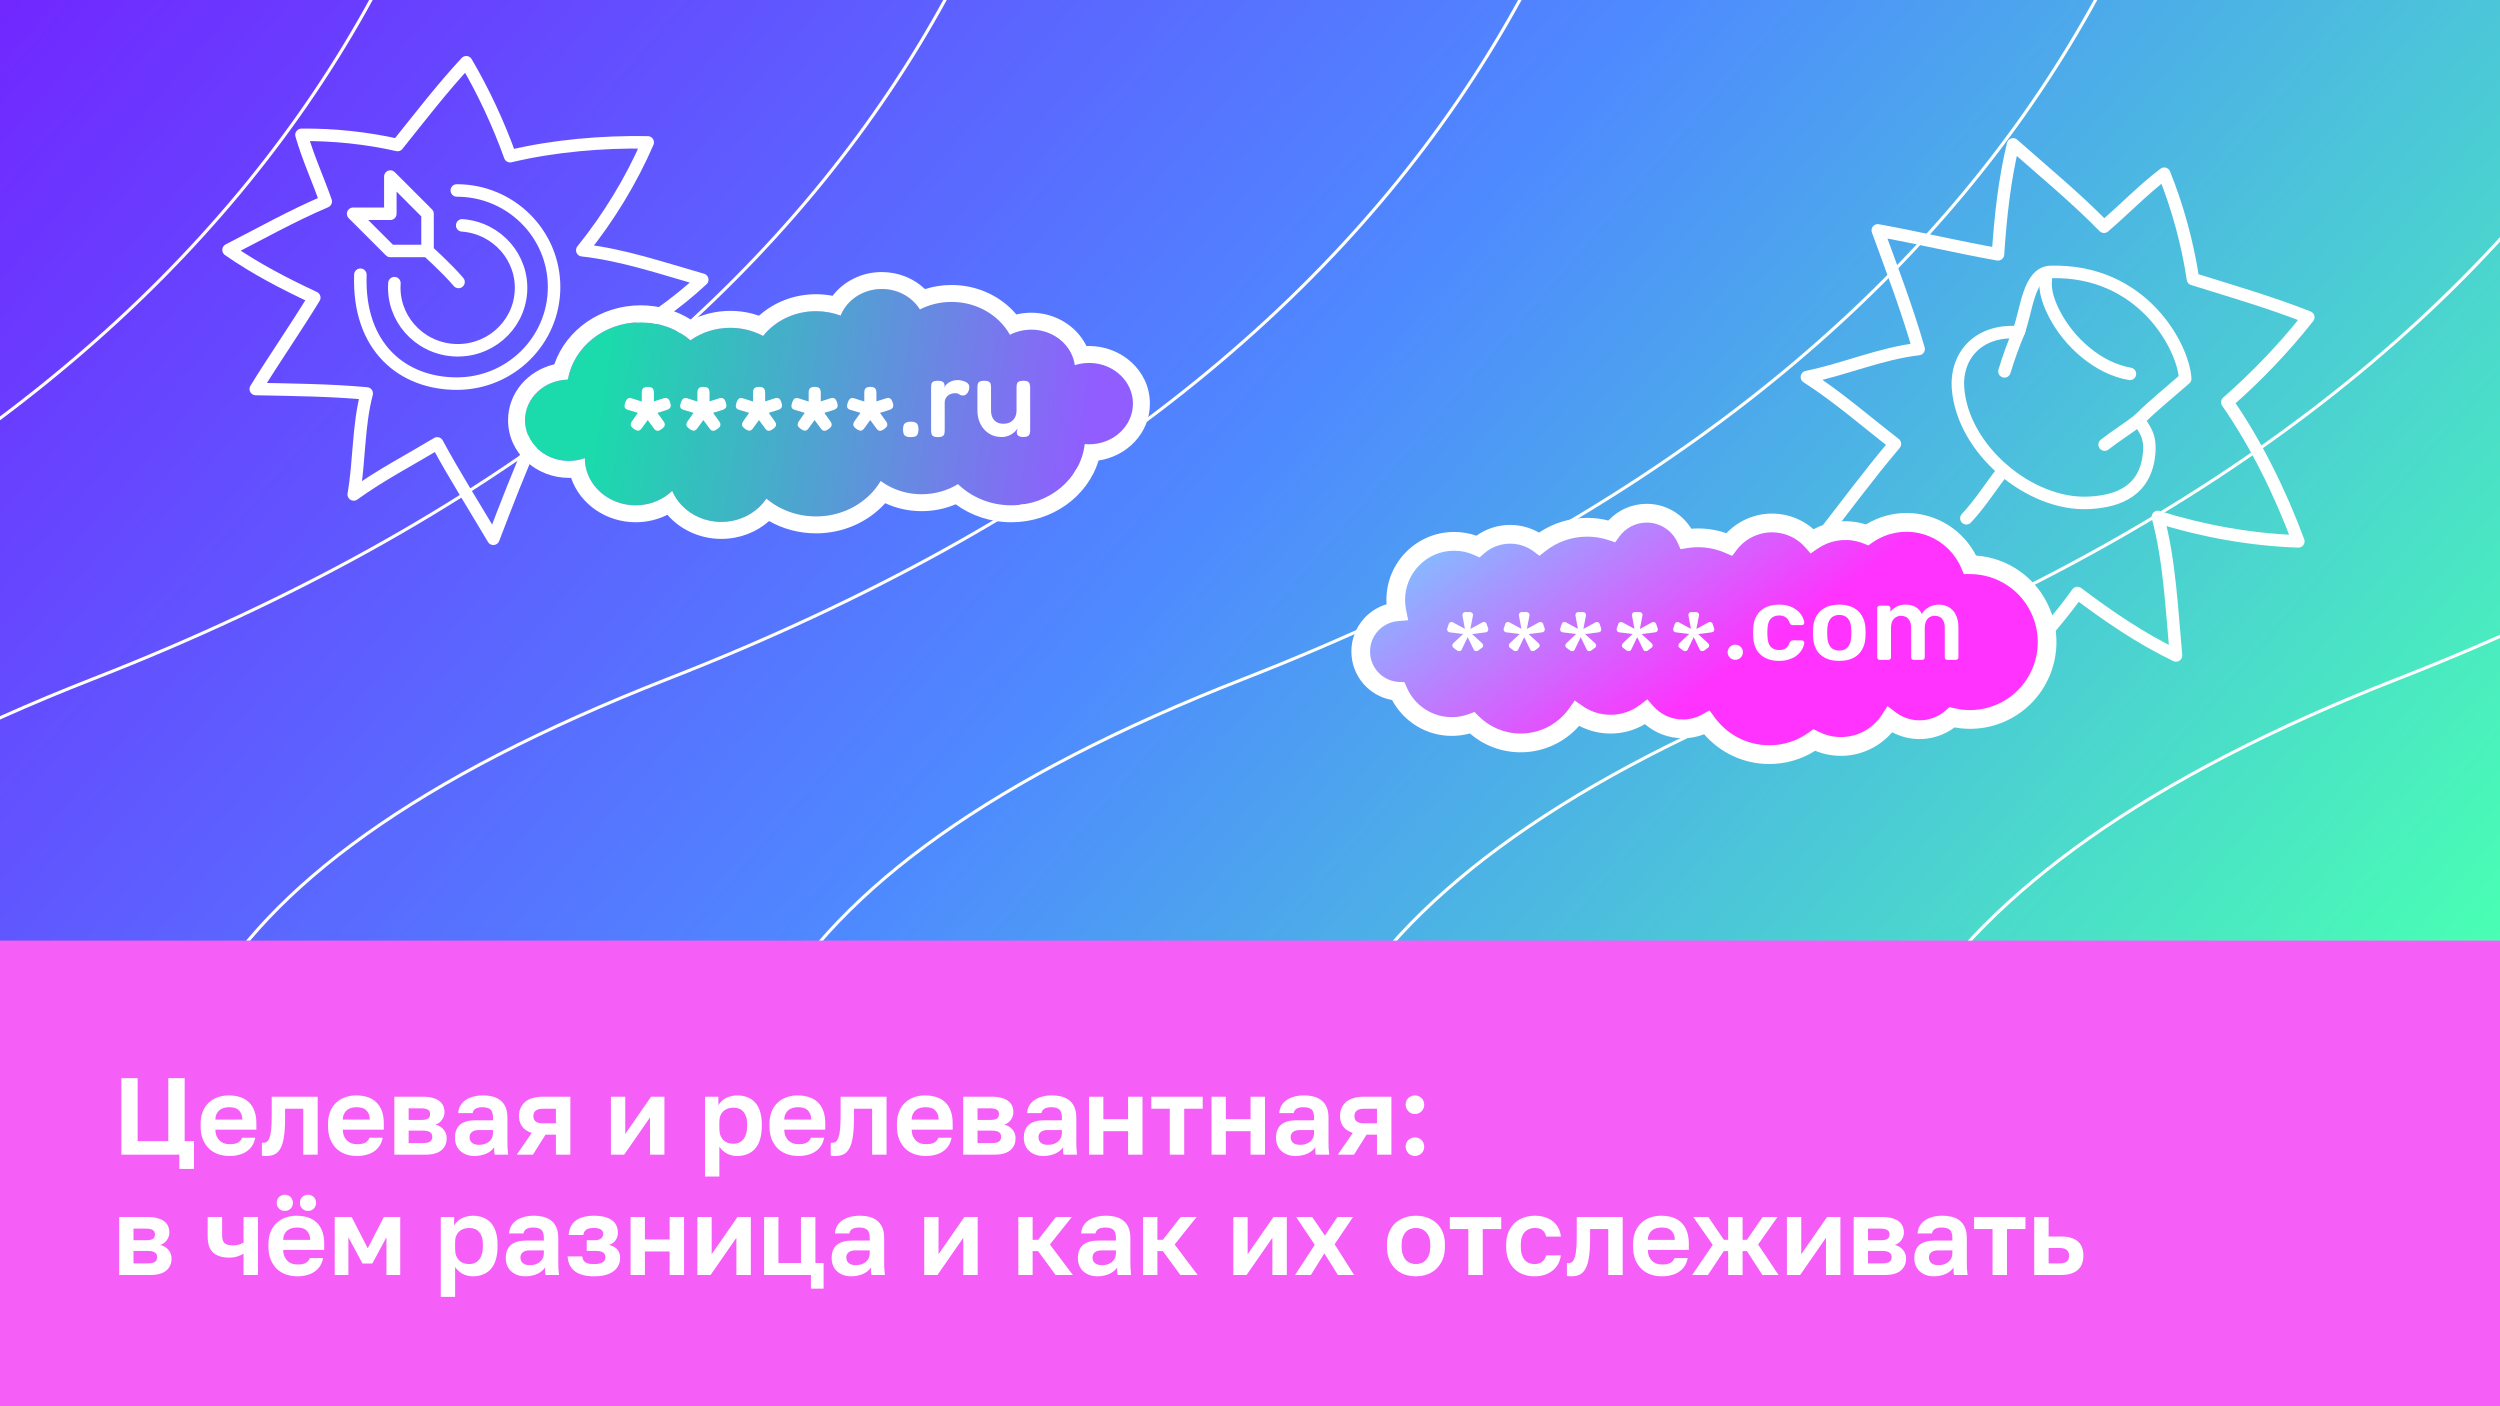 <svg width="1600" height="900" viewBox="0 0 1600 900" fill="none" xmlns="http://www.w3.org/2000/svg">
<rect x="0" y="0" width="1600" height="900" fill="#333333" stroke="none"/>
<g clip-path="url(#clip0_4923_30898)">
<rect width="1600" height="900" fill="#F55EF7"/>
<g clip-path="url(#clip1_4923_30898)">
<rect width="1600" height="602" fill="url(#paint0_linear_4923_30898)"/>
<g clip-path="url(#clip2_4923_30898)">
<path d="M-800.05 -1426C-449.233 -974.346 -6.274 30.041 -1040.97 434.356C-2334.35 939.75 1193.9 1620.36 -473.99 3345.35" stroke="white" stroke-width="2"/>
<path d="M-433.539 -1426C-82.722 -974.346 360.237 30.041 -674.462 434.356C-1967.84 939.75 1440.41 1683.27 -107.479 3345.35" stroke="white" stroke-width="2"/>
<path d="M-66.6 -1426C284.217 -974.346 727.177 30.041 -307.522 434.356C-1600.9 939.75 1687.34 1746.17 259.461 3345.35" stroke="white" stroke-width="2"/>
<path d="M300.809 -1426C651.626 -974.346 1094.59 30.041 59.886 434.356C-1233.49 939.75 1934.74 1809.08 626.87 3345.35" stroke="white" stroke-width="2"/>
<path d="M668.716 -1426C1019.53 -974.346 1462.49 30.041 427.794 434.356C-865.58 939.75 2182.64 1871.99 994.777 3345.35" stroke="white" stroke-width="2"/>
<path d="M1037.17 -1426C1387.99 -974.346 1830.94 30.041 796.246 434.356C-497.127 939.75 2431.09 1934.89 1363.23 3345.35" stroke="white" stroke-width="2"/>
<path d="M1406.2 -1426C1757.02 -974.346 2199.98 30.041 1165.28 434.356C-128.093 939.75 2680.12 1997.8 1732.26 3345.35" stroke="white" stroke-width="2"/>
<path d="M1775.87 -1426C2126.69 -974.346 2569.65 30.041 1534.95 434.356C241.576 939.75 2929.78 2060.71 2101.93 3345.35" stroke="white" stroke-width="2"/>
<path d="M2146.22 -1426C2497.04 -974.346 2940 30.041 1905.3 434.356C611.925 939.75 3180.12 2123.61 2472.28 3345.35" stroke="white" stroke-width="2"/>
</g>
</g>
<path d="M114.77 748.1V739H77.67V690H88.1V730.32H107.7V690H118.2V730.32H124.15V748.1H114.77ZM146.936 739.84C144.416 739.84 142.012 739.467 139.726 738.72C137.486 737.927 135.526 736.76 133.846 735.22C132.212 733.633 130.882 731.65 129.856 729.27C128.876 726.89 128.386 724.067 128.386 720.8V719.4C128.386 716.32 128.852 713.637 129.786 711.35C130.719 709.063 132.002 707.173 133.636 705.68C135.269 704.14 137.159 702.997 139.306 702.25C141.499 701.457 143.809 701.06 146.236 701.06C152.069 701.06 156.502 702.6 159.536 705.68C162.569 708.76 164.086 713.217 164.086 719.05V722.97H137.836C137.882 724.603 138.162 726.027 138.676 727.24C139.236 728.407 139.912 729.363 140.706 730.11C141.546 730.857 142.502 731.417 143.576 731.79C144.649 732.117 145.792 732.28 147.006 732.28C149.339 732.28 151.112 731.93 152.326 731.23C153.539 730.53 154.402 729.503 154.916 728.15H163.386C163.012 730.11 162.359 731.813 161.426 733.26C160.492 734.707 159.302 735.92 157.856 736.9C156.456 737.88 154.822 738.603 152.956 739.07C151.136 739.583 149.129 739.84 146.936 739.84ZM146.586 708.62C145.466 708.62 144.392 708.76 143.366 709.04C142.339 709.32 141.429 709.763 140.636 710.37C139.842 710.977 139.189 711.793 138.676 712.82C138.162 713.8 137.882 715.037 137.836 716.53H155.126C155.079 714.99 154.822 713.73 154.356 712.75C153.889 711.723 153.282 710.907 152.536 710.3C151.789 709.647 150.902 709.203 149.876 708.97C148.896 708.737 147.799 708.62 146.586 708.62ZM170.407 739.84C170.221 739.84 170.011 739.84 169.777 739.84C169.544 739.84 169.287 739.817 169.007 739.77C168.774 739.77 168.517 739.747 168.237 739.7C168.004 739.7 167.794 739.677 167.607 739.63V731.3C167.747 731.347 168.097 731.37 168.657 731.37C169.591 731.37 170.361 731.113 170.967 730.6C171.621 730.04 172.157 729.107 172.577 727.8C173.044 726.493 173.371 724.767 173.557 722.62C173.791 720.427 173.907 717.72 173.907 714.5V701.9H203.307V739H194.067V709.6H182.447V715.9C182.447 720.707 182.191 724.673 181.677 727.8C181.211 730.88 180.464 733.307 179.437 735.08C178.457 736.853 177.221 738.09 175.727 738.79C174.234 739.49 172.461 739.84 170.407 739.84ZM228.488 739.84C225.968 739.84 223.565 739.467 221.278 738.72C219.038 737.927 217.078 736.76 215.398 735.22C213.765 733.633 212.435 731.65 211.408 729.27C210.428 726.89 209.938 724.067 209.938 720.8V719.4C209.938 716.32 210.405 713.637 211.338 711.35C212.272 709.063 213.555 707.173 215.188 705.68C216.822 704.14 218.712 702.997 220.858 702.25C223.052 701.457 225.362 701.06 227.788 701.06C233.622 701.06 238.055 702.6 241.088 705.68C244.122 708.76 245.638 713.217 245.638 719.05V722.97H219.388C219.435 724.603 219.715 726.027 220.228 727.24C220.788 728.407 221.465 729.363 222.258 730.11C223.098 730.857 224.055 731.417 225.128 731.79C226.202 732.117 227.345 732.28 228.558 732.28C230.892 732.28 232.665 731.93 233.878 731.23C235.092 730.53 235.955 729.503 236.468 728.15H244.938C244.565 730.11 243.912 731.813 242.978 733.26C242.045 734.707 240.855 735.92 239.408 736.9C238.008 737.88 236.375 738.603 234.508 739.07C232.688 739.583 230.682 739.84 228.488 739.84ZM228.138 708.62C227.018 708.62 225.945 708.76 224.918 709.04C223.892 709.32 222.982 709.763 222.188 710.37C221.395 710.977 220.742 711.793 220.228 712.82C219.715 713.8 219.435 715.037 219.388 716.53H236.678C236.632 714.99 236.375 713.73 235.908 712.75C235.442 711.723 234.835 710.907 234.088 710.3C233.342 709.647 232.455 709.203 231.428 708.97C230.448 708.737 229.352 708.62 228.138 708.62ZM252.364 739V701.9H270.914C273.294 701.9 275.324 702.157 277.004 702.67C278.73 703.137 280.154 703.813 281.274 704.7C282.394 705.587 283.21 706.637 283.724 707.85C284.237 709.063 284.494 710.393 284.494 711.84C284.494 712.68 284.354 713.52 284.074 714.36C283.794 715.2 283.397 715.97 282.884 716.67C282.417 717.37 281.81 718 281.064 718.56C280.364 719.073 279.547 719.47 278.614 719.75C280.9 720.31 282.674 721.383 283.934 722.97C285.24 724.51 285.894 726.33 285.894 728.43C285.894 731.65 284.774 734.217 282.534 736.13C280.294 738.043 276.887 739 272.314 739H252.364ZM261.534 731.58H270.494C272.594 731.58 274.134 731.277 275.114 730.67C276.14 730.017 276.654 728.99 276.654 727.59C276.654 726.19 276.164 725.187 275.184 724.58C274.25 723.927 272.687 723.6 270.494 723.6H261.534V731.58ZM261.534 716.74H269.584C270.657 716.74 271.544 716.67 272.244 716.53C272.99 716.39 273.574 716.157 273.994 715.83C274.46 715.503 274.787 715.107 274.974 714.64C275.16 714.173 275.254 713.637 275.254 713.03C275.254 712.423 275.16 711.887 274.974 711.42C274.787 710.953 274.46 710.58 273.994 710.3C273.527 709.973 272.944 709.74 272.244 709.6C271.544 709.413 270.657 709.32 269.584 709.32H261.534V716.74ZM303.687 739.84C301.681 739.84 299.907 739.537 298.367 738.93C296.827 738.323 295.521 737.507 294.447 736.48C293.374 735.453 292.557 734.24 291.997 732.84C291.437 731.393 291.157 729.83 291.157 728.15C291.157 726.283 291.437 724.65 291.997 723.25C292.557 721.85 293.374 720.683 294.447 719.75C295.567 718.817 296.967 718.117 298.647 717.65C300.327 717.183 302.264 716.95 304.457 716.95H315.517V715.2C315.517 713.987 315.377 712.96 315.097 712.12C314.864 711.233 314.467 710.557 313.907 710.09C313.347 709.577 312.624 709.203 311.737 708.97C310.897 708.737 309.871 708.62 308.657 708.62C307.631 708.62 306.744 708.713 305.997 708.9C305.251 709.087 304.621 709.367 304.107 709.74C303.641 710.067 303.267 710.463 302.987 710.93C302.754 711.35 302.591 711.84 302.497 712.4H293.257C293.351 710.767 293.747 709.273 294.447 707.92C295.194 706.52 296.221 705.33 297.527 704.35C298.881 703.323 300.514 702.53 302.427 701.97C304.341 701.363 306.534 701.06 309.007 701.06C311.387 701.06 313.534 701.317 315.447 701.83C317.407 702.343 319.064 703.183 320.417 704.35C321.817 705.47 322.891 706.94 323.637 708.76C324.384 710.533 324.757 712.727 324.757 715.34V729.55C324.757 731.51 324.781 733.237 324.827 734.73C324.921 736.177 325.061 737.6 325.247 739H316.637C316.497 738.487 316.404 738.067 316.357 737.74C316.357 737.367 316.334 737.017 316.287 736.69C316.287 736.317 316.287 735.943 316.287 735.57C316.287 735.197 316.287 734.753 316.287 734.24C315.774 734.987 315.121 735.71 314.327 736.41C313.581 737.063 312.671 737.647 311.597 738.16C310.571 738.673 309.404 739.07 308.097 739.35C306.791 739.677 305.321 739.84 303.687 739.84ZM306.557 732.7C307.724 732.7 308.821 732.56 309.847 732.28C310.921 731.953 311.877 731.487 312.717 730.88C313.557 730.227 314.234 729.41 314.747 728.43C315.261 727.403 315.517 726.26 315.517 725V723.25H306.207C304.434 723.25 303.034 723.67 302.007 724.51C301.027 725.303 300.537 726.4 300.537 727.8C300.537 729.293 301.051 730.483 302.077 731.37C303.104 732.257 304.597 732.7 306.557 732.7ZM330.721 739L340.311 725.07C337.464 724.137 335.388 722.737 334.081 720.87C332.774 718.957 332.121 716.763 332.121 714.29C332.121 712.47 332.448 710.813 333.101 709.32C333.754 707.78 334.688 706.45 335.901 705.33C337.161 704.21 338.748 703.37 340.661 702.81C342.621 702.203 344.908 701.9 347.521 701.9H365.021V739H355.781V726.19H349.131L341.081 739H330.721ZM341.361 714.29C341.361 715.877 341.874 717.043 342.901 717.79C343.974 718.537 345.398 718.91 347.171 718.91H355.781V709.6H347.171C345.398 709.6 343.974 709.997 342.901 710.79C341.874 711.537 341.361 712.703 341.361 714.29ZM390.997 739V701.9H400.167V725.7L416.687 701.9H425.227V739H415.987V715.2L399.467 739H390.997ZM451.221 753V701.9H459.761V707.36C460.228 706.52 460.835 705.727 461.581 704.98C462.328 704.187 463.191 703.51 464.171 702.95C465.198 702.39 466.341 701.947 467.601 701.62C468.861 701.247 470.261 701.06 471.801 701.06C474.275 701.06 476.468 701.457 478.381 702.25C480.341 702.997 481.998 704.14 483.351 705.68C484.705 707.173 485.731 709.063 486.431 711.35C487.178 713.637 487.551 716.32 487.551 719.4V720.8C487.551 724.02 487.178 726.82 486.431 729.2C485.731 731.58 484.681 733.563 483.281 735.15C481.928 736.69 480.271 737.857 478.311 738.65C476.398 739.443 474.228 739.84 471.801 739.84C470.541 739.84 469.351 739.7 468.231 739.42C467.111 739.14 466.061 738.743 465.081 738.23C464.148 737.67 463.285 737.04 462.491 736.34C461.698 735.593 460.998 734.777 460.391 733.89V753H451.221ZM469.631 732C470.845 732 471.965 731.767 472.991 731.3C474.018 730.833 474.905 730.157 475.651 729.27C476.445 728.337 477.051 727.17 477.471 725.77C477.938 724.323 478.171 722.667 478.171 720.8V719.4C478.171 717.58 477.961 716.04 477.541 714.78C477.121 713.473 476.538 712.4 475.791 711.56C475.091 710.673 474.205 710.02 473.131 709.6C472.058 709.133 470.891 708.9 469.631 708.9C468.325 708.9 467.088 709.087 465.921 709.46C464.801 709.833 463.821 710.393 462.981 711.14C462.188 711.887 461.558 712.82 461.091 713.94C460.625 715.06 460.391 716.413 460.391 718V722.2C460.391 723.88 460.601 725.327 461.021 726.54C461.488 727.753 462.118 728.78 462.911 729.62C463.751 730.413 464.731 731.02 465.851 731.44C466.971 731.813 468.231 732 469.631 732ZM511.018 739.84C508.498 739.84 506.094 739.467 503.808 738.72C501.568 737.927 499.608 736.76 497.928 735.22C496.294 733.633 494.964 731.65 493.938 729.27C492.958 726.89 492.468 724.067 492.468 720.8V719.4C492.468 716.32 492.934 713.637 493.868 711.35C494.801 709.063 496.084 707.173 497.718 705.68C499.351 704.14 501.241 702.997 503.388 702.25C505.581 701.457 507.891 701.06 510.318 701.06C516.151 701.06 520.584 702.6 523.618 705.68C526.651 708.76 528.168 713.217 528.168 719.05V722.97H501.918C501.964 724.603 502.244 726.027 502.758 727.24C503.318 728.407 503.994 729.363 504.788 730.11C505.628 730.857 506.584 731.417 507.658 731.79C508.731 732.117 509.874 732.28 511.088 732.28C513.421 732.28 515.194 731.93 516.408 731.23C517.621 730.53 518.484 729.503 518.998 728.15H527.468C527.094 730.11 526.441 731.813 525.508 733.26C524.574 734.707 523.384 735.92 521.938 736.9C520.538 737.88 518.904 738.603 517.038 739.07C515.218 739.583 513.211 739.84 511.018 739.84ZM510.668 708.62C509.548 708.62 508.474 708.76 507.448 709.04C506.421 709.32 505.511 709.763 504.718 710.37C503.924 710.977 503.271 711.793 502.758 712.82C502.244 713.8 501.964 715.037 501.918 716.53H519.208C519.161 714.99 518.904 713.73 518.438 712.75C517.971 711.723 517.364 710.907 516.618 710.3C515.871 709.647 514.984 709.203 513.958 708.97C512.978 708.737 511.881 708.62 510.668 708.62ZM534.489 739.84C534.303 739.84 534.093 739.84 533.859 739.84C533.626 739.84 533.369 739.817 533.089 739.77C532.856 739.77 532.599 739.747 532.319 739.7C532.086 739.7 531.876 739.677 531.689 739.63V731.3C531.829 731.347 532.179 731.37 532.739 731.37C533.673 731.37 534.443 731.113 535.049 730.6C535.703 730.04 536.239 729.107 536.659 727.8C537.126 726.493 537.453 724.767 537.639 722.62C537.873 720.427 537.989 717.72 537.989 714.5V701.9H567.389V739H558.149V709.6H546.529V715.9C546.529 720.707 546.273 724.673 545.759 727.8C545.293 730.88 544.546 733.307 543.519 735.08C542.539 736.853 541.303 738.09 539.809 738.79C538.316 739.49 536.543 739.84 534.489 739.84ZM592.57 739.84C590.05 739.84 587.647 739.467 585.36 738.72C583.12 737.927 581.16 736.76 579.48 735.22C577.847 733.633 576.517 731.65 575.49 729.27C574.51 726.89 574.02 724.067 574.02 720.8V719.4C574.02 716.32 574.487 713.637 575.42 711.35C576.354 709.063 577.637 707.173 579.27 705.68C580.904 704.14 582.794 702.997 584.94 702.25C587.134 701.457 589.444 701.06 591.87 701.06C597.704 701.06 602.137 702.6 605.17 705.68C608.204 708.76 609.72 713.217 609.72 719.05V722.97H583.47C583.517 724.603 583.797 726.027 584.31 727.24C584.87 728.407 585.547 729.363 586.34 730.11C587.18 730.857 588.137 731.417 589.21 731.79C590.284 732.117 591.427 732.28 592.64 732.28C594.974 732.28 596.747 731.93 597.96 731.23C599.174 730.53 600.037 729.503 600.55 728.15H609.02C608.647 730.11 607.994 731.813 607.06 733.26C606.127 734.707 604.937 735.92 603.49 736.9C602.09 737.88 600.457 738.603 598.59 739.07C596.77 739.583 594.764 739.84 592.57 739.84ZM592.22 708.62C591.1 708.62 590.027 708.76 589 709.04C587.974 709.32 587.064 709.763 586.27 710.37C585.477 710.977 584.824 711.793 584.31 712.82C583.797 713.8 583.517 715.037 583.47 716.53H600.76C600.714 714.99 600.457 713.73 599.99 712.75C599.524 711.723 598.917 710.907 598.17 710.3C597.424 709.647 596.537 709.203 595.51 708.97C594.53 708.737 593.434 708.62 592.22 708.62ZM616.446 739V701.9H634.996C637.376 701.9 639.406 702.157 641.086 702.67C642.812 703.137 644.236 703.813 645.356 704.7C646.476 705.587 647.292 706.637 647.806 707.85C648.319 709.063 648.576 710.393 648.576 711.84C648.576 712.68 648.436 713.52 648.156 714.36C647.876 715.2 647.479 715.97 646.966 716.67C646.499 717.37 645.892 718 645.146 718.56C644.446 719.073 643.629 719.47 642.696 719.75C644.982 720.31 646.756 721.383 648.016 722.97C649.322 724.51 649.976 726.33 649.976 728.43C649.976 731.65 648.856 734.217 646.616 736.13C644.376 738.043 640.969 739 636.396 739H616.446ZM625.616 731.58H634.576C636.676 731.58 638.216 731.277 639.196 730.67C640.222 730.017 640.736 728.99 640.736 727.59C640.736 726.19 640.246 725.187 639.266 724.58C638.332 723.927 636.769 723.6 634.576 723.6H625.616V731.58ZM625.616 716.74H633.666C634.739 716.74 635.626 716.67 636.326 716.53C637.072 716.39 637.656 716.157 638.076 715.83C638.542 715.503 638.869 715.107 639.056 714.64C639.242 714.173 639.336 713.637 639.336 713.03C639.336 712.423 639.242 711.887 639.056 711.42C638.869 710.953 638.542 710.58 638.076 710.3C637.609 709.973 637.026 709.74 636.326 709.6C635.626 709.413 634.739 709.32 633.666 709.32H625.616V716.74ZM667.769 739.84C665.763 739.84 663.989 739.537 662.449 738.93C660.909 738.323 659.603 737.507 658.529 736.48C657.456 735.453 656.639 734.24 656.079 732.84C655.519 731.393 655.239 729.83 655.239 728.15C655.239 726.283 655.519 724.65 656.079 723.25C656.639 721.85 657.456 720.683 658.529 719.75C659.649 718.817 661.049 718.117 662.729 717.65C664.409 717.183 666.346 716.95 668.539 716.95H679.599V715.2C679.599 713.987 679.459 712.96 679.179 712.12C678.946 711.233 678.549 710.557 677.989 710.09C677.429 709.577 676.706 709.203 675.819 708.97C674.979 708.737 673.953 708.62 672.739 708.62C671.713 708.62 670.826 708.713 670.079 708.9C669.333 709.087 668.703 709.367 668.189 709.74C667.723 710.067 667.349 710.463 667.069 710.93C666.836 711.35 666.673 711.84 666.579 712.4H657.339C657.433 710.767 657.829 709.273 658.529 707.92C659.276 706.52 660.303 705.33 661.609 704.35C662.963 703.323 664.596 702.53 666.509 701.97C668.423 701.363 670.616 701.06 673.089 701.06C675.469 701.06 677.616 701.317 679.529 701.83C681.489 702.343 683.146 703.183 684.499 704.35C685.899 705.47 686.973 706.94 687.719 708.76C688.466 710.533 688.839 712.727 688.839 715.34V729.55C688.839 731.51 688.863 733.237 688.909 734.73C689.003 736.177 689.143 737.6 689.329 739H680.719C680.579 738.487 680.486 738.067 680.439 737.74C680.439 737.367 680.416 737.017 680.369 736.69C680.369 736.317 680.369 735.943 680.369 735.57C680.369 735.197 680.369 734.753 680.369 734.24C679.856 734.987 679.203 735.71 678.409 736.41C677.663 737.063 676.753 737.647 675.679 738.16C674.653 738.673 673.486 739.07 672.179 739.35C670.873 739.677 669.403 739.84 667.769 739.84ZM670.639 732.7C671.806 732.7 672.903 732.56 673.929 732.28C675.003 731.953 675.959 731.487 676.799 730.88C677.639 730.227 678.316 729.41 678.829 728.43C679.343 727.403 679.599 726.26 679.599 725V723.25H670.289C668.516 723.25 667.116 723.67 666.089 724.51C665.109 725.303 664.619 726.4 664.619 727.8C664.619 729.293 665.133 730.483 666.159 731.37C667.186 732.257 668.679 732.7 670.639 732.7ZM696.973 739V701.9H706.143V716.25H721.963V701.9H731.203V739H721.963V723.95H706.143V739H696.973ZM748.658 739V709.6H736.828V701.9H769.728V709.6H757.898V739H748.658ZM775.381 739V701.9H784.551V716.25H800.371V701.9H809.611V739H800.371V723.95H784.551V739H775.381ZM829.166 739.84C827.159 739.84 825.386 739.537 823.846 738.93C822.306 738.323 820.999 737.507 819.926 736.48C818.853 735.453 818.036 734.24 817.476 732.84C816.916 731.393 816.636 729.83 816.636 728.15C816.636 726.283 816.916 724.65 817.476 723.25C818.036 721.85 818.853 720.683 819.926 719.75C821.046 718.817 822.446 718.117 824.126 717.65C825.806 717.183 827.743 716.95 829.936 716.95H840.996V715.2C840.996 713.987 840.856 712.96 840.576 712.12C840.343 711.233 839.946 710.557 839.386 710.09C838.826 709.577 838.103 709.203 837.216 708.97C836.376 708.737 835.349 708.62 834.136 708.62C833.109 708.62 832.223 708.713 831.476 708.9C830.729 709.087 830.099 709.367 829.586 709.74C829.119 710.067 828.746 710.463 828.466 710.93C828.233 711.35 828.069 711.84 827.976 712.4H818.736C818.829 710.767 819.226 709.273 819.926 707.92C820.673 706.52 821.699 705.33 823.006 704.35C824.359 703.323 825.993 702.53 827.906 701.97C829.819 701.363 832.013 701.06 834.486 701.06C836.866 701.06 839.013 701.317 840.926 701.83C842.886 702.343 844.543 703.183 845.896 704.35C847.296 705.47 848.369 706.94 849.116 708.76C849.863 710.533 850.236 712.727 850.236 715.34V729.55C850.236 731.51 850.259 733.237 850.306 734.73C850.399 736.177 850.539 737.6 850.726 739H842.116C841.976 738.487 841.883 738.067 841.836 737.74C841.836 737.367 841.813 737.017 841.766 736.69C841.766 736.317 841.766 735.943 841.766 735.57C841.766 735.197 841.766 734.753 841.766 734.24C841.253 734.987 840.599 735.71 839.806 736.41C839.059 737.063 838.149 737.647 837.076 738.16C836.049 738.673 834.883 739.07 833.576 739.35C832.269 739.677 830.799 739.84 829.166 739.84ZM832.036 732.7C833.203 732.7 834.299 732.56 835.326 732.28C836.399 731.953 837.356 731.487 838.196 730.88C839.036 730.227 839.713 729.41 840.226 728.43C840.739 727.403 840.996 726.26 840.996 725V723.25H831.686C829.913 723.25 828.513 723.67 827.486 724.51C826.506 725.303 826.016 726.4 826.016 727.8C826.016 729.293 826.529 730.483 827.556 731.37C828.583 732.257 830.076 732.7 832.036 732.7ZM856.2 739L865.79 725.07C862.943 724.137 860.866 722.737 859.56 720.87C858.253 718.957 857.6 716.763 857.6 714.29C857.6 712.47 857.926 710.813 858.58 709.32C859.233 707.78 860.166 706.45 861.38 705.33C862.64 704.21 864.226 703.37 866.14 702.81C868.1 702.203 870.386 701.9 873 701.9H890.5V739H881.26V726.19H874.61L866.56 739H856.2ZM866.84 714.29C866.84 715.877 867.353 717.043 868.38 717.79C869.453 718.537 870.876 718.91 872.65 718.91H881.26V709.6H872.65C870.876 709.6 869.453 709.997 868.38 710.79C867.353 711.537 866.84 712.703 866.84 714.29ZM905.555 739.84C904.715 739.84 903.922 739.677 903.175 739.35C902.475 739.07 901.868 738.65 901.355 738.09C900.842 737.53 900.422 736.9 900.095 736.2C899.768 735.5 899.605 734.73 899.605 733.89C899.605 733.05 899.745 732.257 900.025 731.51C900.352 730.763 900.772 730.133 901.285 729.62C901.845 729.107 902.475 728.71 903.175 728.43C903.922 728.103 904.738 727.94 905.625 727.94C906.465 727.94 907.235 728.103 907.935 728.43C908.635 728.71 909.242 729.107 909.755 729.62C910.315 730.133 910.735 730.763 911.015 731.51C911.342 732.257 911.505 733.05 911.505 733.89C911.505 734.73 911.342 735.523 911.015 736.27C910.735 736.97 910.315 737.6 909.755 738.16C909.242 738.673 908.612 739.07 907.865 739.35C907.165 739.677 906.395 739.84 905.555 739.84ZM905.555 712.96C904.715 712.96 903.922 712.82 903.175 712.54C902.475 712.213 901.868 711.77 901.355 711.21C900.842 710.65 900.422 710.02 900.095 709.32C899.768 708.62 899.605 707.85 899.605 707.01C899.605 706.17 899.745 705.377 900.025 704.63C900.352 703.883 900.772 703.253 901.285 702.74C901.845 702.227 902.475 701.83 903.175 701.55C903.922 701.223 904.738 701.06 905.625 701.06C906.465 701.06 907.235 701.223 907.935 701.55C908.635 701.83 909.242 702.227 909.755 702.74C910.315 703.253 910.735 703.883 911.015 704.63C911.342 705.377 911.505 706.17 911.505 707.01C911.505 707.85 911.342 708.643 911.015 709.39C910.735 710.09 910.315 710.72 909.755 711.28C909.242 711.793 908.612 712.213 907.865 712.54C907.165 712.82 906.395 712.96 905.555 712.96ZM76.27 816V778.9H94.82C97.2 778.9 99.23 779.157 100.91 779.67C102.637 780.137 104.06 780.813 105.18 781.7C106.3 782.587 107.117 783.637 107.63 784.85C108.143 786.063 108.4 787.393 108.4 788.84C108.4 789.68 108.26 790.52 107.98 791.36C107.7 792.2 107.303 792.97 106.79 793.67C106.323 794.37 105.717 795 104.97 795.56C104.27 796.073 103.453 796.47 102.52 796.75C104.807 797.31 106.58 798.383 107.84 799.97C109.147 801.51 109.8 803.33 109.8 805.43C109.8 808.65 108.68 811.217 106.44 813.13C104.2 815.043 100.793 816 96.22 816H76.27ZM85.44 808.58H94.4C96.5 808.58 98.04 808.277 99.02 807.67C100.047 807.017 100.56 805.99 100.56 804.59C100.56 803.19 100.07 802.187 99.09 801.58C98.157 800.927 96.593 800.6 94.4 800.6H85.44V808.58ZM85.44 793.74H93.49C94.563 793.74 95.45 793.67 96.15 793.53C96.897 793.39 97.48 793.157 97.9 792.83C98.367 792.503 98.693 792.107 98.88 791.64C99.067 791.173 99.16 790.637 99.16 790.03C99.16 789.423 99.067 788.887 98.88 788.42C98.693 787.953 98.367 787.58 97.9 787.3C97.433 786.973 96.85 786.74 96.15 786.6C95.45 786.413 94.563 786.32 93.49 786.32H85.44V793.74ZM155.874 816V802.35C154.8 803.003 153.517 803.587 152.024 804.1C150.53 804.613 148.71 804.87 146.564 804.87C144.324 804.87 142.34 804.59 140.614 804.03C138.934 803.47 137.51 802.677 136.344 801.65C135.224 800.577 134.36 799.2 133.754 797.52C133.194 795.793 132.914 793.787 132.914 791.5V778.9H142.154V790.45C142.154 791.663 142.27 792.69 142.504 793.53C142.737 794.37 143.134 795.047 143.694 795.56C144.254 796.073 144.977 796.447 145.864 796.68C146.75 796.913 147.824 797.03 149.084 797.03C150.81 797.03 152.234 796.82 153.354 796.4C154.52 795.98 155.36 795.583 155.874 795.21V778.9H165.114V816H155.874ZM190.344 816.84C187.824 816.84 185.42 816.467 183.134 815.72C180.894 814.927 178.934 813.76 177.254 812.22C175.62 810.633 174.29 808.65 173.264 806.27C172.284 803.89 171.794 801.067 171.794 797.8V796.4C171.794 793.32 172.26 790.637 173.194 788.35C174.127 786.063 175.41 784.173 177.044 782.68C178.677 781.14 180.567 779.997 182.714 779.25C184.907 778.457 187.217 778.06 189.644 778.06C195.477 778.06 199.91 779.6 202.944 782.68C205.977 785.76 207.494 790.217 207.494 796.05V799.97H181.244C181.29 801.603 181.57 803.027 182.084 804.24C182.644 805.407 183.32 806.363 184.114 807.11C184.954 807.857 185.91 808.417 186.984 808.79C188.057 809.117 189.2 809.28 190.414 809.28C192.747 809.28 194.52 808.93 195.734 808.23C196.947 807.53 197.81 806.503 198.324 805.15H206.794C206.42 807.11 205.767 808.813 204.834 810.26C203.9 811.707 202.71 812.92 201.264 813.9C199.864 814.88 198.23 815.603 196.364 816.07C194.544 816.583 192.537 816.84 190.344 816.84ZM189.994 785.62C188.874 785.62 187.8 785.76 186.774 786.04C185.747 786.32 184.837 786.763 184.044 787.37C183.25 787.977 182.597 788.793 182.084 789.82C181.57 790.8 181.29 792.037 181.244 793.53H198.534C198.487 791.99 198.23 790.73 197.764 789.75C197.297 788.723 196.69 787.907 195.944 787.3C195.197 786.647 194.31 786.203 193.284 785.97C192.304 785.737 191.207 785.62 189.994 785.62ZM182.294 774.98C181.547 774.98 180.847 774.863 180.194 774.63C179.587 774.35 179.05 773.977 178.584 773.51C178.117 773.043 177.744 772.507 177.464 771.9C177.23 771.247 177.114 770.547 177.114 769.8C177.114 769.053 177.23 768.377 177.464 767.77C177.744 767.117 178.117 766.557 178.584 766.09C179.05 765.623 179.587 765.273 180.194 765.04C180.847 764.76 181.547 764.62 182.294 764.62C183.04 764.62 183.717 764.76 184.324 765.04C184.977 765.273 185.537 765.623 186.004 766.09C186.47 766.557 186.82 767.117 187.054 767.77C187.334 768.377 187.474 769.053 187.474 769.8C187.474 770.547 187.334 771.247 187.054 771.9C186.82 772.507 186.47 773.043 186.004 773.51C185.537 773.977 184.977 774.35 184.324 774.63C183.717 774.863 183.04 774.98 182.294 774.98ZM197.134 774.98C196.387 774.98 195.687 774.863 195.034 774.63C194.427 774.35 193.89 773.977 193.424 773.51C192.957 773.043 192.584 772.507 192.304 771.9C192.07 771.247 191.954 770.547 191.954 769.8C191.954 769.053 192.07 768.377 192.304 767.77C192.584 767.117 192.957 766.557 193.424 766.09C193.89 765.623 194.427 765.273 195.034 765.04C195.687 764.76 196.387 764.62 197.134 764.62C197.88 764.62 198.557 764.76 199.164 765.04C199.817 765.273 200.377 765.623 200.844 766.09C201.31 766.557 201.66 767.117 201.894 767.77C202.174 768.377 202.314 769.053 202.314 769.8C202.314 770.547 202.174 771.247 201.894 771.9C201.66 772.507 201.31 773.043 200.844 773.51C200.377 773.977 199.817 774.35 199.164 774.63C198.557 774.863 197.88 774.98 197.134 774.98ZM214.219 816V778.9H225.069L235.359 798.92L245.649 778.9H256.149V816H247.329V791.85L238.299 808.65H231.999L222.969 791.85V816H214.219ZM282.1 830V778.9H290.64V784.36C291.107 783.52 291.713 782.727 292.46 781.98C293.207 781.187 294.07 780.51 295.05 779.95C296.077 779.39 297.22 778.947 298.48 778.62C299.74 778.247 301.14 778.06 302.68 778.06C305.153 778.06 307.347 778.457 309.26 779.25C311.22 779.997 312.877 781.14 314.23 782.68C315.583 784.173 316.61 786.063 317.31 788.35C318.057 790.637 318.43 793.32 318.43 796.4V797.8C318.43 801.02 318.057 803.82 317.31 806.2C316.61 808.58 315.56 810.563 314.16 812.15C312.807 813.69 311.15 814.857 309.19 815.65C307.277 816.443 305.107 816.84 302.68 816.84C301.42 816.84 300.23 816.7 299.11 816.42C297.99 816.14 296.94 815.743 295.96 815.23C295.027 814.67 294.163 814.04 293.37 813.34C292.577 812.593 291.877 811.777 291.27 810.89V830H282.1ZM300.51 809C301.723 809 302.843 808.767 303.87 808.3C304.897 807.833 305.783 807.157 306.53 806.27C307.323 805.337 307.93 804.17 308.35 802.77C308.817 801.323 309.05 799.667 309.05 797.8V796.4C309.05 794.58 308.84 793.04 308.42 791.78C308 790.473 307.417 789.4 306.67 788.56C305.97 787.673 305.083 787.02 304.01 786.6C302.937 786.133 301.77 785.9 300.51 785.9C299.203 785.9 297.967 786.087 296.8 786.46C295.68 786.833 294.7 787.393 293.86 788.14C293.067 788.887 292.437 789.82 291.97 790.94C291.503 792.06 291.27 793.413 291.27 795V799.2C291.27 800.88 291.48 802.327 291.9 803.54C292.367 804.753 292.997 805.78 293.79 806.62C294.63 807.413 295.61 808.02 296.73 808.44C297.85 808.813 299.11 809 300.51 809ZM336.226 816.84C334.22 816.84 332.446 816.537 330.906 815.93C329.366 815.323 328.06 814.507 326.986 813.48C325.913 812.453 325.096 811.24 324.536 809.84C323.976 808.393 323.696 806.83 323.696 805.15C323.696 803.283 323.976 801.65 324.536 800.25C325.096 798.85 325.913 797.683 326.986 796.75C328.106 795.817 329.506 795.117 331.186 794.65C332.866 794.183 334.803 793.95 336.996 793.95H348.056V792.2C348.056 790.987 347.916 789.96 347.636 789.12C347.403 788.233 347.006 787.557 346.446 787.09C345.886 786.577 345.163 786.203 344.276 785.97C343.436 785.737 342.41 785.62 341.196 785.62C340.17 785.62 339.283 785.713 338.536 785.9C337.79 786.087 337.16 786.367 336.646 786.74C336.18 787.067 335.806 787.463 335.526 787.93C335.293 788.35 335.13 788.84 335.036 789.4H325.796C325.89 787.767 326.286 786.273 326.986 784.92C327.733 783.52 328.76 782.33 330.066 781.35C331.42 780.323 333.053 779.53 334.966 778.97C336.88 778.363 339.073 778.06 341.546 778.06C343.926 778.06 346.073 778.317 347.986 778.83C349.946 779.343 351.603 780.183 352.956 781.35C354.356 782.47 355.43 783.94 356.176 785.76C356.923 787.533 357.296 789.727 357.296 792.34V806.55C357.296 808.51 357.32 810.237 357.366 811.73C357.46 813.177 357.6 814.6 357.786 816H349.176C349.036 815.487 348.943 815.067 348.896 814.74C348.896 814.367 348.873 814.017 348.826 813.69C348.826 813.317 348.826 812.943 348.826 812.57C348.826 812.197 348.826 811.753 348.826 811.24C348.313 811.987 347.66 812.71 346.866 813.41C346.12 814.063 345.21 814.647 344.136 815.16C343.11 815.673 341.943 816.07 340.636 816.35C339.33 816.677 337.86 816.84 336.226 816.84ZM339.096 809.7C340.263 809.7 341.36 809.56 342.386 809.28C343.46 808.953 344.416 808.487 345.256 807.88C346.096 807.227 346.773 806.41 347.286 805.43C347.8 804.403 348.056 803.26 348.056 802V800.25H338.746C336.973 800.25 335.573 800.67 334.546 801.51C333.566 802.303 333.076 803.4 333.076 804.8C333.076 806.293 333.59 807.483 334.616 808.37C335.643 809.257 337.136 809.7 339.096 809.7ZM380.06 816.84C377.4 816.84 375.043 816.56 372.99 816C370.937 815.44 369.21 814.623 367.81 813.55C366.41 812.477 365.337 811.147 364.59 809.56C363.843 807.973 363.4 806.153 363.26 804.1H372.64C372.733 804.893 372.92 805.593 373.2 806.2C373.48 806.807 373.9 807.32 374.46 807.74C375.02 808.16 375.743 808.487 376.63 808.72C377.563 808.907 378.707 809 380.06 809C381.413 809 382.557 808.907 383.49 808.72C384.423 808.487 385.193 808.183 385.8 807.81C386.407 807.39 386.827 806.923 387.06 806.41C387.34 805.897 387.48 805.36 387.48 804.8C387.48 803.4 387.013 802.35 386.08 801.65C385.193 800.95 383.537 800.6 381.11 800.6H375.51V793.74H380.62C382.393 793.74 383.747 793.367 384.68 792.62C385.613 791.873 386.08 790.893 386.08 789.68C386.08 789.12 385.963 788.63 385.73 788.21C385.543 787.743 385.193 787.347 384.68 787.02C384.213 786.647 383.607 786.367 382.86 786.18C382.113 785.993 381.18 785.9 380.06 785.9C378.94 785.9 377.96 785.993 377.12 786.18C376.327 786.367 375.65 786.67 375.09 787.09C374.577 787.463 374.18 787.93 373.9 788.49C373.62 789.05 373.433 789.68 373.34 790.38H363.96C364.1 788.42 364.52 786.67 365.22 785.13C365.967 783.59 367.017 782.307 368.37 781.28C369.723 780.207 371.38 779.413 373.34 778.9C375.3 778.34 377.54 778.06 380.06 778.06C382.767 778.06 385.077 778.317 386.99 778.83C388.95 779.343 390.56 780.09 391.82 781.07C393.08 782.003 393.99 783.147 394.55 784.5C395.157 785.807 395.46 787.277 395.46 788.91C395.46 790.683 394.993 792.27 394.06 793.67C393.173 795.07 391.75 796.097 389.79 796.75C391.143 797.077 392.263 797.52 393.15 798.08C394.037 798.593 394.76 799.223 395.32 799.97C395.88 800.67 396.277 801.463 396.51 802.35C396.743 803.237 396.86 804.17 396.86 805.15C396.86 806.83 396.51 808.393 395.81 809.84C395.157 811.24 394.13 812.477 392.73 813.55C391.377 814.577 389.65 815.393 387.55 816C385.45 816.56 382.953 816.84 380.06 816.84ZM403.575 816V778.9H412.745V793.25H428.565V778.9H437.805V816H428.565V800.95H412.745V816H403.575ZM446.299 816V778.9H455.469V802.7L471.989 778.9H480.529V816H471.289V792.2L454.769 816H446.299ZM518.984 824.75V816H489.024V778.9H498.194V808.3H512.614V778.9H521.854V808.3H527.104V824.75H518.984ZM544.791 816.84C542.784 816.84 541.011 816.537 539.471 815.93C537.931 815.323 536.624 814.507 535.551 813.48C534.478 812.453 533.661 811.24 533.101 809.84C532.541 808.393 532.261 806.83 532.261 805.15C532.261 803.283 532.541 801.65 533.101 800.25C533.661 798.85 534.478 797.683 535.551 796.75C536.671 795.817 538.071 795.117 539.751 794.65C541.431 794.183 543.368 793.95 545.561 793.95H556.621V792.2C556.621 790.987 556.481 789.96 556.201 789.12C555.968 788.233 555.571 787.557 555.011 787.09C554.451 786.577 553.728 786.203 552.841 785.97C552.001 785.737 550.974 785.62 549.761 785.62C548.734 785.62 547.848 785.713 547.101 785.9C546.354 786.087 545.724 786.367 545.211 786.74C544.744 787.067 544.371 787.463 544.091 787.93C543.858 788.35 543.694 788.84 543.601 789.4H534.361C534.454 787.767 534.851 786.273 535.551 784.92C536.298 783.52 537.324 782.33 538.631 781.35C539.984 780.323 541.618 779.53 543.531 778.97C545.444 778.363 547.638 778.06 550.111 778.06C552.491 778.06 554.638 778.317 556.551 778.83C558.511 779.343 560.168 780.183 561.521 781.35C562.921 782.47 563.994 783.94 564.741 785.76C565.488 787.533 565.861 789.727 565.861 792.34V806.55C565.861 808.51 565.884 810.237 565.931 811.73C566.024 813.177 566.164 814.6 566.351 816H557.741C557.601 815.487 557.508 815.067 557.461 814.74C557.461 814.367 557.438 814.017 557.391 813.69C557.391 813.317 557.391 812.943 557.391 812.57C557.391 812.197 557.391 811.753 557.391 811.24C556.878 811.987 556.224 812.71 555.431 813.41C554.684 814.063 553.774 814.647 552.701 815.16C551.674 815.673 550.508 816.07 549.201 816.35C547.894 816.677 546.424 816.84 544.791 816.84ZM547.661 809.7C548.828 809.7 549.924 809.56 550.951 809.28C552.024 808.953 552.981 808.487 553.821 807.88C554.661 807.227 555.338 806.41 555.851 805.43C556.364 804.403 556.621 803.26 556.621 802V800.25H547.311C545.538 800.25 544.138 800.67 543.111 801.51C542.131 802.303 541.641 803.4 541.641 804.8C541.641 806.293 542.154 807.483 543.181 808.37C544.208 809.257 545.701 809.7 547.661 809.7ZM591.495 816V778.9H600.665V802.7L617.185 778.9H625.725V816H616.485V792.2L599.965 816H591.495ZM651.719 816V778.9H660.889V793.46H664.389L675.799 778.9H685.949L671.949 796.47L686.649 816H675.589L664.389 800.74H660.889V816H651.719ZM702.359 816.84C700.353 816.84 698.579 816.537 697.039 815.93C695.499 815.323 694.193 814.507 693.119 813.48C692.046 812.453 691.229 811.24 690.669 809.84C690.109 808.393 689.829 806.83 689.829 805.15C689.829 803.283 690.109 801.65 690.669 800.25C691.229 798.85 692.046 797.683 693.119 796.75C694.239 795.817 695.639 795.117 697.319 794.65C698.999 794.183 700.936 793.95 703.129 793.95H714.189V792.2C714.189 790.987 714.049 789.96 713.769 789.12C713.536 788.233 713.139 787.557 712.579 787.09C712.019 786.577 711.296 786.203 710.409 785.97C709.569 785.737 708.543 785.62 707.329 785.62C706.303 785.62 705.416 785.713 704.669 785.9C703.923 786.087 703.293 786.367 702.779 786.74C702.313 787.067 701.939 787.463 701.659 787.93C701.426 788.35 701.263 788.84 701.169 789.4H691.929C692.023 787.767 692.419 786.273 693.119 784.92C693.866 783.52 694.893 782.33 696.199 781.35C697.553 780.323 699.186 779.53 701.099 778.97C703.013 778.363 705.206 778.06 707.679 778.06C710.059 778.06 712.206 778.317 714.119 778.83C716.079 779.343 717.736 780.183 719.089 781.35C720.489 782.47 721.563 783.94 722.309 785.76C723.056 787.533 723.429 789.727 723.429 792.34V806.55C723.429 808.51 723.453 810.237 723.499 811.73C723.593 813.177 723.733 814.6 723.919 816H715.309C715.169 815.487 715.076 815.067 715.029 814.74C715.029 814.367 715.006 814.017 714.959 813.69C714.959 813.317 714.959 812.943 714.959 812.57C714.959 812.197 714.959 811.753 714.959 811.24C714.446 811.987 713.793 812.71 712.999 813.41C712.253 814.063 711.343 814.647 710.269 815.16C709.243 815.673 708.076 816.07 706.769 816.35C705.463 816.677 703.993 816.84 702.359 816.84ZM705.229 809.7C706.396 809.7 707.493 809.56 708.519 809.28C709.593 808.953 710.549 808.487 711.389 807.88C712.229 807.227 712.906 806.41 713.419 805.43C713.933 804.403 714.189 803.26 714.189 802V800.25H704.879C703.106 800.25 701.706 800.67 700.679 801.51C699.699 802.303 699.209 803.4 699.209 804.8C699.209 806.293 699.723 807.483 700.749 808.37C701.776 809.257 703.269 809.7 705.229 809.7ZM731.563 816V778.9H740.733V793.46H744.233L755.643 778.9H765.793L751.793 796.47L766.493 816H755.433L744.233 800.74H740.733V816H731.563ZM789.327 816V778.9H798.497V802.7L815.017 778.9H823.557V816H814.317V792.2L797.797 816H789.327ZM828.831 816L841.431 796.68L829.531 778.9H839.821L847.941 790.8L855.921 778.9H865.931L854.171 796.33L866.631 816H856.271L847.591 802.14L838.981 816H828.831ZM906.203 816.84C903.683 816.84 901.28 816.467 898.993 815.72C896.753 814.927 894.793 813.737 893.113 812.15C891.433 810.517 890.103 808.533 889.123 806.2C888.143 803.82 887.653 801.02 887.653 797.8V796.4C887.653 793.413 888.143 790.777 889.123 788.49C890.103 786.157 891.433 784.22 893.113 782.68C894.793 781.14 896.753 779.997 898.993 779.25C901.28 778.457 903.683 778.06 906.203 778.06C908.723 778.06 911.103 778.457 913.343 779.25C915.583 779.997 917.543 781.14 919.223 782.68C920.95 784.22 922.303 786.157 923.283 788.49C924.263 790.777 924.753 793.413 924.753 796.4V797.8C924.753 800.973 924.263 803.75 923.283 806.13C922.303 808.463 920.95 810.447 919.223 812.08C917.543 813.667 915.583 814.857 913.343 815.65C911.103 816.443 908.723 816.84 906.203 816.84ZM906.203 809C907.51 809 908.723 808.767 909.843 808.3C910.963 807.833 911.92 807.133 912.713 806.2C913.553 805.267 914.206 804.1 914.673 802.7C915.14 801.3 915.373 799.667 915.373 797.8V796.4C915.373 794.72 915.14 793.227 914.673 791.92C914.206 790.613 913.553 789.517 912.713 788.63C911.92 787.697 910.963 787.02 909.843 786.6C908.723 786.133 907.51 785.9 906.203 785.9C904.896 785.9 903.66 786.133 902.493 786.6C901.373 787.02 900.416 787.697 899.623 788.63C898.83 789.517 898.2 790.613 897.733 791.92C897.266 793.227 897.033 794.72 897.033 796.4V797.8C897.033 799.667 897.266 801.323 897.733 802.77C898.2 804.17 898.83 805.337 899.623 806.27C900.416 807.157 901.373 807.833 902.493 808.3C903.66 808.767 904.896 809 906.203 809ZM939.722 816V786.6H927.892V778.9H960.792V786.6H948.962V816H939.722ZM982.142 816.84C979.576 816.84 977.172 816.443 974.932 815.65C972.739 814.857 970.826 813.667 969.192 812.08C967.559 810.493 966.276 808.51 965.342 806.13C964.409 803.75 963.942 800.973 963.942 797.8V796.4C963.942 793.413 964.432 790.777 965.412 788.49C966.392 786.203 967.699 784.29 969.332 782.75C971.012 781.21 972.949 780.043 975.142 779.25C977.382 778.457 979.716 778.06 982.142 778.06C984.756 778.06 987.066 778.41 989.072 779.11C991.126 779.81 992.852 780.767 994.252 781.98C995.652 783.193 996.749 784.617 997.542 786.25C998.336 787.883 998.802 789.61 998.942 791.43H989.562C989.376 790.637 989.096 789.89 988.722 789.19C988.349 788.49 987.859 787.883 987.252 787.37C986.692 786.857 985.969 786.483 985.082 786.25C984.242 786.017 983.262 785.9 982.142 785.9C980.976 785.9 979.856 786.11 978.782 786.53C977.709 786.95 976.752 787.58 975.912 788.42C975.119 789.26 974.489 790.357 974.022 791.71C973.556 793.017 973.322 794.58 973.322 796.4V797.8C973.322 799.76 973.532 801.463 973.952 802.91C974.419 804.31 975.049 805.477 975.842 806.41C976.636 807.297 977.569 807.95 978.642 808.37C979.716 808.79 980.882 809 982.142 809C983.962 809 985.526 808.533 986.832 807.6C988.186 806.62 989.096 805.22 989.562 803.4H998.942C998.709 805.453 998.126 807.32 997.192 809C996.306 810.633 995.116 812.033 993.622 813.2C992.176 814.367 990.472 815.277 988.512 815.93C986.599 816.537 984.476 816.84 982.142 816.84ZM1005.62 816.84C1005.44 816.84 1005.23 816.84 1004.99 816.84C1004.76 816.84 1004.5 816.817 1004.22 816.77C1003.99 816.77 1003.73 816.747 1003.45 816.7C1003.22 816.7 1003.01 816.677 1002.82 816.63V808.3C1002.96 808.347 1003.31 808.37 1003.87 808.37C1004.81 808.37 1005.58 808.113 1006.18 807.6C1006.84 807.04 1007.37 806.107 1007.79 804.8C1008.26 803.493 1008.59 801.767 1008.77 799.62C1009.01 797.427 1009.12 794.72 1009.12 791.5V778.9H1038.52V816H1029.28V786.6H1017.66V792.9C1017.66 797.707 1017.41 801.673 1016.89 804.8C1016.43 807.88 1015.68 810.307 1014.65 812.08C1013.67 813.853 1012.44 815.09 1010.94 815.79C1009.45 816.49 1007.68 816.84 1005.62 816.84ZM1063.7 816.84C1061.18 816.84 1058.78 816.467 1056.49 815.72C1054.25 814.927 1052.29 813.76 1050.61 812.22C1048.98 810.633 1047.65 808.65 1046.62 806.27C1045.64 803.89 1045.15 801.067 1045.15 797.8V796.4C1045.15 793.32 1045.62 790.637 1046.55 788.35C1047.49 786.063 1048.77 784.173 1050.4 782.68C1052.04 781.14 1053.93 779.997 1056.07 779.25C1058.27 778.457 1060.58 778.06 1063 778.06C1068.84 778.06 1073.27 779.6 1076.3 782.68C1079.34 785.76 1080.85 790.217 1080.85 796.05V799.97H1054.6C1054.65 801.603 1054.93 803.027 1055.44 804.24C1056 805.407 1056.68 806.363 1057.47 807.11C1058.31 807.857 1059.27 808.417 1060.34 808.79C1061.42 809.117 1062.56 809.28 1063.77 809.28C1066.11 809.28 1067.88 808.93 1069.09 808.23C1070.31 807.53 1071.17 806.503 1071.68 805.15H1080.15C1079.78 807.11 1079.13 808.813 1078.19 810.26C1077.26 811.707 1076.07 812.92 1074.62 813.9C1073.22 814.88 1071.59 815.603 1069.72 816.07C1067.9 816.583 1065.9 816.84 1063.7 816.84ZM1063.35 785.62C1062.23 785.62 1061.16 785.76 1060.13 786.04C1059.11 786.32 1058.2 786.763 1057.4 787.37C1056.61 787.977 1055.96 788.793 1055.44 789.82C1054.93 790.8 1054.65 792.037 1054.6 793.53H1071.89C1071.85 791.99 1071.59 790.73 1071.12 789.75C1070.66 788.723 1070.05 787.907 1069.3 787.3C1068.56 786.647 1067.67 786.203 1066.64 785.97C1065.66 785.737 1064.57 785.62 1063.35 785.62ZM1082.99 816L1096.15 796.68L1083.69 778.9H1093.35L1103.29 793.46H1106.02V778.9H1115.26V793.46H1118.06L1128.07 778.9H1137.59L1125.2 796.47L1138.29 816H1127.93L1118.06 800.74H1115.26V816H1106.02V800.74H1103.22L1093.07 816H1082.99ZM1143.63 816V778.9H1152.8V802.7L1169.32 778.9H1177.86V816H1168.62V792.2L1152.1 816H1143.63ZM1186.36 816V778.9H1204.91C1207.29 778.9 1209.32 779.157 1211 779.67C1212.72 780.137 1214.15 780.813 1215.27 781.7C1216.39 782.587 1217.2 783.637 1217.72 784.85C1218.23 786.063 1218.49 787.393 1218.49 788.84C1218.49 789.68 1218.35 790.52 1218.07 791.36C1217.79 792.2 1217.39 792.97 1216.88 793.67C1216.41 794.37 1215.8 795 1215.06 795.56C1214.36 796.073 1213.54 796.47 1212.61 796.75C1214.89 797.31 1216.67 798.383 1217.93 799.97C1219.23 801.51 1219.89 803.33 1219.89 805.43C1219.89 808.65 1218.77 811.217 1216.53 813.13C1214.29 815.043 1210.88 816 1206.31 816H1186.36ZM1195.53 808.58H1204.49C1206.59 808.58 1208.13 808.277 1209.11 807.67C1210.13 807.017 1210.65 805.99 1210.65 804.59C1210.65 803.19 1210.16 802.187 1209.18 801.58C1208.24 800.927 1206.68 800.6 1204.49 800.6H1195.53V808.58ZM1195.53 793.74H1203.58C1204.65 793.74 1205.54 793.67 1206.24 793.53C1206.98 793.39 1207.57 793.157 1207.99 792.83C1208.45 792.503 1208.78 792.107 1208.97 791.64C1209.15 791.173 1209.25 790.637 1209.25 790.03C1209.25 789.423 1209.15 788.887 1208.97 788.42C1208.78 787.953 1208.45 787.58 1207.99 787.3C1207.52 786.973 1206.94 786.74 1206.24 786.6C1205.54 786.413 1204.65 786.32 1203.58 786.32H1195.53V793.74ZM1237.68 816.84C1235.67 816.84 1233.9 816.537 1232.36 815.93C1230.82 815.323 1229.51 814.507 1228.44 813.48C1227.37 812.453 1226.55 811.24 1225.99 809.84C1225.43 808.393 1225.15 806.83 1225.15 805.15C1225.15 803.283 1225.43 801.65 1225.99 800.25C1226.55 798.85 1227.37 797.683 1228.44 796.75C1229.56 795.817 1230.96 795.117 1232.64 794.65C1234.32 794.183 1236.26 793.95 1238.45 793.95H1249.51V792.2C1249.51 790.987 1249.37 789.96 1249.09 789.12C1248.86 788.233 1248.46 787.557 1247.9 787.09C1247.34 786.577 1246.62 786.203 1245.73 785.97C1244.89 785.737 1243.86 785.62 1242.65 785.62C1241.62 785.62 1240.74 785.713 1239.99 785.9C1239.24 786.087 1238.61 786.367 1238.1 786.74C1237.63 787.067 1237.26 787.463 1236.98 787.93C1236.75 788.35 1236.58 788.84 1236.49 789.4H1227.25C1227.34 787.767 1227.74 786.273 1228.44 784.92C1229.19 783.52 1230.21 782.33 1231.52 781.35C1232.87 780.323 1234.51 779.53 1236.42 778.97C1238.33 778.363 1240.53 778.06 1243 778.06C1245.38 778.06 1247.53 778.317 1249.44 778.83C1251.4 779.343 1253.06 780.183 1254.41 781.35C1255.81 782.47 1256.88 783.94 1257.63 785.76C1258.38 787.533 1258.75 789.727 1258.75 792.34V806.55C1258.75 808.51 1258.77 810.237 1258.82 811.73C1258.91 813.177 1259.05 814.6 1259.24 816H1250.63C1250.49 815.487 1250.4 815.067 1250.35 814.74C1250.35 814.367 1250.33 814.017 1250.28 813.69C1250.28 813.317 1250.28 812.943 1250.28 812.57C1250.28 812.197 1250.28 811.753 1250.28 811.24C1249.77 811.987 1249.11 812.71 1248.32 813.41C1247.57 814.063 1246.66 814.647 1245.59 815.16C1244.56 815.673 1243.4 816.07 1242.09 816.35C1240.78 816.677 1239.31 816.84 1237.68 816.84ZM1240.55 809.7C1241.72 809.7 1242.81 809.56 1243.84 809.28C1244.91 808.953 1245.87 808.487 1246.71 807.88C1247.55 807.227 1248.23 806.41 1248.74 805.43C1249.25 804.403 1249.51 803.26 1249.51 802V800.25H1240.2C1238.43 800.25 1237.03 800.67 1236 801.51C1235.02 802.303 1234.53 803.4 1234.53 804.8C1234.53 806.293 1235.04 807.483 1236.07 808.37C1237.1 809.257 1238.59 809.7 1240.55 809.7ZM1275.23 816V786.6H1263.4V778.9H1296.3V786.6H1284.47V816H1275.23ZM1301.88 816V778.9H1311.12V791.36H1319.03C1321.41 791.36 1323.49 791.617 1325.26 792.13C1327.08 792.643 1328.58 793.413 1329.74 794.44C1330.96 795.467 1331.87 796.75 1332.47 798.29C1333.08 799.83 1333.38 801.627 1333.38 803.68C1333.38 805.453 1333.1 807.11 1332.54 808.65C1332.03 810.19 1331.19 811.497 1330.02 812.57C1328.86 813.643 1327.36 814.483 1325.54 815.09C1323.72 815.697 1321.55 816 1319.03 816H1301.88ZM1311.12 808.58H1318.05C1320.29 808.58 1321.88 808.16 1322.81 807.32C1323.75 806.48 1324.21 805.267 1324.21 803.68C1324.21 802.047 1323.72 800.81 1322.74 799.97C1321.81 799.13 1320.25 798.71 1318.05 798.71H1311.12V808.58Z" fill="white"/>
</g>
<g clip-path="url(#clip3_4923_30898)">
<path d="M347.176 277.065C378.402 284.287 409.199 294.429 440.138 302.846C425.512 274.76 413.48 244.758 396.15 218.202C414.963 206.573 433.188 194.199 449.438 179.018C424.246 171.841 398.679 163.029 372.656 160.148C389.35 139.489 404.011 115.529 414.54 91.115C385.482 90.631 354.586 93.264 326.486 99.965C319.073 79.362 309.504 58.692 298.392 39.842C282.811 56.647 268.756 74.914 254.435 92.806C234.736 88.318 213.198 86.062 192.953 86.307C197.072 100.832 203.519 114.688 208.477 128.944C187.165 138.008 166.869 149.422 146.266 159.962C163.492 171.984 182.176 181.627 201.134 190.507C189.071 210.27 175.84 229.259 163.687 248.969C187.19 249.439 211.248 249.676 234.698 251.795C229.174 272.748 230.121 295.072 226.377 316.45C243.325 304.144 261.916 294.543 279.825 283.776C290.968 304.394 303.805 324.606 315.741 344.812C324.202 322.654 332.726 300.532 342.42 278.882" stroke="white" stroke-width="8" stroke-miterlimit="1.5" stroke-linecap="round" stroke-linejoin="round"/>
<path d="M273.623 160.623C273.623 160.623 285.682 171.371 293.465 180.465M273.623 160.623V136.812L249.812 113V136.812H226L249.812 160.623H273.623Z" stroke="white" stroke-width="8" stroke-linecap="round" stroke-linejoin="round"/>
<path d="M230.647 175.818C228.979 222.514 257.963 245.521 292.351 245.521C326.738 245.521 354.615 217.846 354.615 183.708C354.615 149.569 326.738 121.895 292.351 121.895" stroke="white" stroke-width="8" stroke-linecap="round" stroke-linejoin="round"/>
<path d="M252.433 181.229C250.838 203.277 267.667 222.461 290.021 224.078C312.375 225.695 331.79 209.133 333.385 187.085C334.98 165.037 318.151 145.853 295.797 144.235" stroke="white" stroke-width="8" stroke-linecap="round" stroke-linejoin="round"/>
<path fill-rule="evenodd" clip-rule="evenodd" d="M1398.54 242.341C1397.29 222.051 1371.31 172.453 1312.42 174.037C1298.01 174.424 1297.1 199.375 1291.79 212.658C1265.03 210.794 1251.72 228.8 1253.1 248.114C1255.93 287.945 1299.27 323.612 1336.63 321.826C1351.77 321.1 1371.08 316.684 1374.96 293.914C1377.79 277.273 1370.72 273.993 1369.09 268.466C1378.32 259.223 1388.72 250.98 1398.54 242.341Z" stroke="white" stroke-width="8" stroke-miterlimit="1.5" stroke-linecap="round" stroke-linejoin="round"/>
<path d="M1292.39 211.412C1288.76 219.93 1285.53 228.817 1282.85 237.683" stroke="white" stroke-width="8" stroke-miterlimit="1.5" stroke-linecap="round" stroke-linejoin="round"/>
<path d="M1369.2 268.473C1362.02 274.111 1354.14 278.893 1346.96 284.547" stroke="white" stroke-width="8" stroke-miterlimit="1.5" stroke-linecap="round" stroke-linejoin="round"/>
<path d="M1258.48 331.684C1267.25 322.402 1274.27 311.007 1282.24 300.977" stroke="white" stroke-width="8" stroke-miterlimit="1.5" stroke-linecap="round" stroke-linejoin="round"/>
<path d="M1309.32 178.622C1308.37 186.615 1311.46 194.425 1315.06 201.38C1324.21 219.031 1342.86 235.887 1363.15 239.275" stroke="white" stroke-width="8" stroke-miterlimit="1.5" stroke-linecap="round" stroke-linejoin="round"/>
<path d="M1247.45 352.234C1252.65 388.091 1254.6 424.701 1258.43 460.749C1282.01 433.766 1308.67 408.726 1329.54 379.527C1349.5 394.54 1370.01 408.628 1392.66 419.477C1389.89 389.992 1388.68 359.437 1381.04 330.849C1409.65 339.907 1440.9 345.464 1470.93 346.483C1459.52 315.686 1444.07 284.241 1425.49 257.416C1444.15 241.115 1461.99 222.515 1477.29 203.041C1453.2 193.566 1428.19 186.299 1403.48 178.598C1400.12 156.005 1393.66 132.396 1385.1 111.18C1371.49 121.508 1359.54 134.009 1346.56 145.109C1328.27 126.406 1307.93 109.742 1288.37 92.396C1282.78 115.491 1280.29 139.141 1278.71 162.764C1252.95 158.213 1227.52 152.111 1201.78 147.443C1210.92 172.384 1220.54 197.814 1227.93 223.38C1203.59 226.203 1180.47 236.406 1156.42 241.28C1176.33 254.051 1194.07 269.667 1212.75 284.083C1195.61 304.32 1179.59 326.171 1163.2 347.071C1190.01 346.843 1216.81 346.695 1243.59 347.975" stroke="white" stroke-width="8" stroke-miterlimit="1.5" stroke-linecap="round" stroke-linejoin="round"/>
<path fill-rule="evenodd" clip-rule="evenodd" d="M1053.9 328.448C1044.66 328.448 1036.47 333.002 1031.45 339.997C1026.54 338.345 1021.27 337.449 1015.8 337.449C1004.23 337.449 993.59 341.449 985.18 348.147C979.959 344.253 973.491 341.95 966.488 341.95C958.596 341.95 951.385 344.875 945.87 349.705C941.216 347.614 936.057 346.451 930.627 346.451C909.997 346.451 893.272 363.243 893.272 383.957C893.272 386.559 893.536 389.1 894.039 391.554C881.051 392.684 870.859 403.628 870.859 416.962C870.859 430.579 881.488 441.703 894.87 442.428C900.626 455.695 913.801 464.969 929.133 464.969C933.715 464.969 938.104 464.141 942.161 462.625C950.128 470.566 961.1 475.471 973.212 475.471C988.121 475.471 1001.3 468.04 1009.28 456.665C1015.35 460.952 1022.75 463.469 1030.74 463.469C1039.29 463.469 1047.17 460.585 1053.46 455.733C1059.21 462.315 1067.65 466.47 1077.06 466.47C1082.62 466.47 1087.85 465.016 1092.38 462.466C1101.34 474.89 1115.9 482.972 1132.34 482.972C1143.11 482.972 1153.07 479.51 1161.17 473.634C1170.49 478.407 1181.75 479.243 1192.2 474.984C1199.6 471.972 1205.51 466.853 1209.53 460.596C1218.06 467.079 1229.67 469.02 1240.3 464.69C1243.7 463.306 1246.72 461.393 1249.32 459.083C1258.98 461.421 1269.44 460.854 1279.36 456.815C1304.59 446.536 1316.75 417.664 1306.52 392.327C1298.74 373.083 1280.28 361.413 1260.8 361.417C1251.46 339.135 1225.98 328.469 1203.6 337.584C1200.49 338.853 1197.59 340.44 1194.95 342.291C1193.57 341.741 1192.16 341.266 1190.69 340.874C1179.67 337.91 1168.47 340.223 1159.77 346.269C1155.45 341.39 1149.72 337.683 1142.97 335.87C1129.06 332.131 1114.86 337.52 1106.67 348.377C1104.43 347.393 1102.08 346.564 1099.64 345.908C1092.72 344.05 1085.76 343.764 1079.12 344.83C1074.8 335.172 1065.13 328.448 1053.9 328.448Z" fill="url(#paint1_linear_4923_30898)"/>
<path fill-rule="evenodd" clip-rule="evenodd" d="M1036.3 343.505C1040.25 338.008 1046.66 334.449 1053.9 334.449C1062.69 334.449 1070.28 339.709 1073.67 347.291L1075.55 351.481L1080.07 350.756C1085.89 349.82 1092.01 350.069 1098.09 351.705C1100.24 352.283 1102.31 353.012 1104.28 353.877L1108.6 355.768L1111.44 352C1118.21 343.021 1129.94 338.581 1141.43 341.667C1147.01 343.167 1151.74 346.225 1155.3 350.252L1158.81 354.229L1163.17 351.204C1170.49 346.117 1179.89 344.182 1189.15 346.671C1190.38 347.002 1191.58 347.401 1192.73 347.864L1195.72 349.064L1198.36 347.216C1200.65 345.617 1203.15 344.245 1205.85 343.144C1225.19 335.265 1247.22 344.485 1255.29 363.745L1256.83 367.419L1260.8 367.418C1277.93 367.415 1294.15 377.68 1300.98 394.583C1309.97 416.849 1299.29 442.221 1277.11 451.254C1268.39 454.806 1259.21 455.303 1250.72 453.249L1247.69 452.516L1245.35 454.591C1243.26 456.456 1240.81 458.005 1238.05 459.129C1229.45 462.631 1220.06 461.072 1213.14 455.812L1208 451.906L1204.51 457.342C1201.13 462.596 1196.17 466.891 1189.96 469.424C1181.17 473 1171.73 472.303 1163.89 468.288L1160.64 466.622L1157.67 468.768C1150.55 473.931 1141.81 476.971 1132.34 476.971C1117.9 476.971 1105.1 469.879 1097.22 458.947L1094.1 454.619L1089.46 457.231C1085.79 459.292 1081.57 460.469 1077.06 460.469C1069.45 460.469 1062.62 457.113 1057.96 451.775L1054.26 447.551L1049.82 450.973C1044.54 455.048 1037.93 457.468 1030.74 457.468C1024.02 457.468 1017.81 455.356 1012.72 451.756L1007.83 448.307L1004.39 453.21C997.485 463.057 986.095 469.47 973.212 469.47C962.74 469.47 953.265 465.236 946.371 458.366L943.659 455.663L940.076 457.001C936.677 458.272 932.993 458.968 929.133 458.968C916.263 458.968 905.19 451.188 900.35 440.032L898.876 436.635L895.192 436.436C884.964 435.882 876.836 427.373 876.836 416.962C876.836 406.768 884.629 398.396 894.555 397.532L901.247 396.95L899.894 390.345C899.472 388.287 899.249 386.151 899.249 383.956C899.249 366.557 913.298 352.452 930.628 352.452C935.199 352.452 939.528 353.429 943.429 355.182L946.919 356.75L949.8 354.227C954.267 350.314 960.095 347.951 966.489 347.951C972.165 347.951 977.39 349.813 981.616 352.964L985.299 355.711L988.894 352.849C996.286 346.962 1005.62 343.45 1015.8 343.45C1020.62 343.45 1025.24 344.238 1029.56 345.688L1033.73 347.09L1036.3 343.505ZM1053.9 322.447C1044.21 322.447 1035.49 326.563 1029.36 333.132C1025.01 332.032 1020.47 331.448 1015.8 331.448C1004.4 331.448 993.789 334.919 984.984 340.863C979.529 337.736 973.211 335.949 966.489 335.949C958.441 335.949 950.978 338.51 944.879 342.859C940.41 341.297 935.612 340.45 930.628 340.45C906.696 340.45 887.296 359.928 887.296 383.956C887.296 384.89 887.325 385.817 887.383 386.737C874.375 390.583 864.883 402.657 864.883 416.962C864.883 432.538 876.138 445.471 890.932 448.014C898.234 461.67 912.596 470.97 929.133 470.97C933.124 470.97 936.996 470.427 940.677 469.408C949.423 476.924 960.793 481.472 973.212 481.472C988.129 481.472 1001.52 474.917 1010.68 464.538C1016.68 467.688 1023.51 469.47 1030.74 469.47C1038.77 469.47 1046.3 467.272 1052.75 463.445C1059.28 469.066 1067.78 472.47 1077.06 472.47C1081.85 472.47 1086.43 471.564 1090.65 469.911C1100.77 481.583 1115.7 488.973 1132.34 488.973C1143.14 488.973 1153.22 485.863 1161.73 480.489C1171.84 484.645 1183.52 484.996 1194.45 480.545C1201.05 477.856 1206.64 473.71 1211 468.628C1220.41 473.635 1231.89 474.591 1242.55 470.251C1245.57 469.017 1248.36 467.427 1250.87 465.546C1260.87 467.392 1271.5 466.494 1281.61 462.375C1309.9 450.851 1323.53 418.479 1312.05 390.071C1303.85 369.764 1285.04 356.991 1264.66 355.552C1252.94 332.678 1225.55 322.166 1201.36 332.023C1198.83 333.051 1196.43 334.265 1194.17 335.643C1193.53 335.44 1192.89 335.252 1192.24 335.077C1181.19 332.108 1170 333.708 1160.65 338.71C1156.15 334.745 1150.69 331.731 1144.52 330.073C1129.76 326.106 1114.73 330.894 1104.88 341.245C1103.67 340.827 1102.44 340.449 1101.18 340.112C1094.91 338.426 1088.59 337.894 1082.46 338.388C1076.53 328.825 1065.96 322.447 1053.9 322.447ZM1202.66 422.262C1202.77 422.285 1202.89 422.296 1203.01 422.296H1208.64C1209.09 422.296 1209.47 422.14 1209.78 421.829C1210.1 421.518 1210.25 421.14 1210.25 420.696V402.094C1210.25 400.094 1210.57 398.516 1211.19 397.361C1211.82 396.205 1212.62 395.383 1213.61 394.894C1214.59 394.36 1215.6 394.094 1216.62 394.094C1217.74 394.094 1218.79 394.338 1219.78 394.827C1220.76 395.316 1221.56 396.161 1222.19 397.361C1222.82 398.516 1223.13 400.094 1223.13 402.094V420.696C1223.13 420.936 1223.17 421.157 1223.25 421.358C1223.29 421.459 1223.34 421.555 1223.4 421.646C1223.43 421.697 1223.46 421.746 1223.5 421.794C1223.51 421.806 1223.52 421.818 1223.53 421.829C1223.85 422.14 1224.25 422.296 1224.74 422.296H1230.24C1230.69 422.296 1231.07 422.14 1231.38 421.829C1231.69 421.518 1231.85 421.14 1231.85 420.696V402.094C1231.85 400.094 1232.16 398.516 1232.79 397.361C1232.89 397.168 1232.99 396.985 1233.1 396.811C1233.18 396.692 1233.25 396.577 1233.33 396.467C1233.39 396.39 1233.44 396.316 1233.5 396.244L1233.59 396.131L1233.69 396.018C1234.13 395.504 1234.64 395.107 1235.2 394.827C1236.19 394.338 1237.17 394.094 1238.15 394.094C1239.36 394.094 1240.45 394.338 1241.44 394.827C1242.42 395.316 1243.2 396.161 1243.78 397.361C1244.37 398.516 1244.66 400.094 1244.66 402.094V420.696C1244.66 420.979 1244.72 421.235 1244.85 421.464L1244.91 421.569L1244.97 421.656L1245.03 421.729C1245.06 421.763 1245.09 421.796 1245.13 421.829C1245.26 421.963 1245.41 422.068 1245.57 422.145C1245.78 422.246 1246.01 422.296 1246.27 422.296H1251.77C1252.21 422.296 1252.59 422.14 1252.91 421.829C1253.22 421.518 1253.38 421.14 1253.38 420.696V401.561C1253.38 398.272 1252.82 395.561 1251.7 393.427C1250.63 391.249 1249.13 389.627 1247.21 388.56C1245.33 387.493 1243.23 386.96 1240.9 386.96C1238.53 386.96 1236.36 387.515 1234.4 388.627C1232.47 389.693 1231 391.116 1229.97 392.894C1227.96 388.849 1224.4 386.871 1219.31 386.96C1217.12 387.004 1215.22 387.471 1213.61 388.36C1212.04 389.204 1210.79 390.249 1209.85 391.494V389.227C1209.85 389.026 1209.82 388.839 1209.76 388.666C1209.68 388.455 1209.55 388.264 1209.38 388.093C1209.24 387.955 1209.09 387.848 1208.92 387.771C1208.72 387.675 1208.49 387.627 1208.24 387.627H1203.01C1202.75 387.627 1202.51 387.68 1202.29 387.787C1202.14 387.862 1202 387.964 1201.87 388.093C1201.7 388.259 1201.58 388.443 1201.5 388.647C1201.44 388.826 1201.4 389.019 1201.4 389.227V420.696C1201.4 421.14 1201.56 421.518 1201.87 421.829C1201.97 421.926 1202.07 422.007 1202.18 422.074C1202.27 422.128 1202.36 422.172 1202.46 422.206C1202.53 422.229 1202.6 422.248 1202.66 422.262ZM1168.09 421.096C1170.54 422.34 1173.56 422.963 1177.14 422.963C1180.72 422.963 1183.71 422.34 1186.13 421.096C1188.58 419.851 1190.44 418.096 1191.69 415.829C1192.99 413.562 1193.72 410.917 1193.9 407.895C1193.95 407.095 1193.97 406.117 1193.97 404.961C1193.97 403.806 1193.95 402.828 1193.9 402.028C1193.72 398.961 1192.96 396.316 1191.62 394.094C1190.33 391.827 1188.45 390.071 1185.99 388.827C1183.58 387.582 1180.63 386.96 1177.14 386.96C1173.65 386.96 1170.68 387.582 1168.22 388.827C1165.8 390.071 1163.93 391.827 1162.59 394.094C1161.29 396.316 1160.55 398.961 1160.37 402.028C1160.33 402.828 1160.31 403.806 1160.31 404.961C1160.31 405.742 1160.31 406.441 1160.34 407.059L1160.35 407.456L1160.37 407.895C1160.55 410.917 1161.27 413.562 1162.52 415.829C1163.81 418.096 1165.67 419.851 1168.09 421.096ZM1182.64 414.162C1181.34 415.629 1179.51 416.362 1177.14 416.362C1174.77 416.362 1172.94 415.629 1171.64 414.162C1170.34 412.651 1169.63 410.451 1169.49 407.561C1169.45 406.895 1169.43 406.028 1169.43 404.961L1169.43 404.464C1169.43 404.215 1169.43 403.978 1169.44 403.754L1169.45 403.295C1169.46 402.949 1169.47 402.638 1169.49 402.361C1169.63 399.516 1170.34 397.338 1171.64 395.827C1172.94 394.316 1174.77 393.56 1177.14 393.56C1179.51 393.56 1181.34 394.316 1182.64 395.827C1183.93 397.338 1184.65 399.516 1184.78 402.361L1184.81 402.816C1184.82 402.996 1184.82 403.187 1184.83 403.389C1184.84 403.853 1184.85 404.377 1184.85 404.961C1184.85 406.028 1184.83 406.895 1184.78 407.561C1184.65 410.451 1183.93 412.651 1182.64 414.162ZM1138.49 422.963C1135.27 422.963 1132.43 422.363 1129.97 421.163C1127.56 419.963 1125.66 418.229 1124.27 415.962C1122.93 413.651 1122.19 410.873 1122.06 407.628C1122.01 406.961 1121.99 406.095 1121.99 405.028C1121.99 404.409 1122 403.853 1122.01 403.358C1122.02 402.964 1122.04 402.61 1122.06 402.294C1122.19 399.05 1122.93 396.294 1124.27 394.027C1125.66 391.716 1127.56 389.96 1129.97 388.76C1132.43 387.56 1135.27 386.96 1138.49 386.96C1141.35 386.96 1143.79 387.36 1145.8 388.16C1147.81 388.96 1149.47 389.96 1150.76 391.16C1152.06 392.36 1153.02 393.627 1153.65 394.96C1154.32 396.249 1154.67 397.427 1154.72 398.494C1154.76 398.983 1154.61 399.383 1154.25 399.694C1154.16 399.772 1154.06 399.839 1153.96 399.894L1153.87 399.938C1153.83 399.957 1153.78 399.975 1153.74 399.991C1153.69 400.007 1153.64 400.022 1153.59 400.035L1153.54 400.048C1153.5 400.058 1153.45 400.067 1153.41 400.073C1153.31 400.087 1153.21 400.094 1153.11 400.094H1147.21C1146.76 400.094 1146.4 399.983 1146.14 399.761C1145.91 399.539 1145.69 399.205 1145.46 398.761C1144.79 396.983 1143.9 395.738 1142.78 395.027C1141.71 394.272 1140.32 393.894 1138.62 393.894C1136.39 393.894 1134.6 394.605 1133.26 396.027C1131.96 397.405 1131.27 399.605 1131.18 402.628C1131.09 404.317 1131.09 405.873 1131.18 407.295C1131.27 410.362 1131.96 412.584 1133.26 413.962C1134.6 415.34 1136.39 416.029 1138.62 416.029C1140.37 416.029 1141.78 415.673 1142.85 414.962C1143.92 414.206 1144.79 412.94 1145.46 411.162C1145.69 410.717 1145.91 410.384 1146.14 410.162C1146.4 409.939 1146.76 409.828 1147.21 409.828H1153.11C1153.56 409.828 1153.94 409.984 1154.25 410.295C1154.38 410.389 1154.48 410.497 1154.55 410.618C1154.58 410.659 1154.6 410.702 1154.62 410.747L1154.64 410.797L1154.66 410.839C1154.72 411.013 1154.74 411.21 1154.72 411.428C1154.67 412.229 1154.45 413.14 1154.05 414.162C1153.69 415.14 1153.09 416.162 1152.24 417.229C1151.43 418.251 1150.41 419.207 1149.15 420.096C1147.9 420.94 1146.38 421.629 1144.59 422.163C1142.85 422.696 1140.81 422.963 1138.49 422.963ZM1074.83 414.537L1077.42 416.471C1077.68 416.6 1077.95 416.68 1078.23 416.712C1078.33 416.724 1078.44 416.729 1078.54 416.728C1078.63 416.727 1078.71 416.722 1078.8 416.712C1079.34 416.658 1079.72 416.444 1079.94 416.068C1079.94 416.014 1079.96 415.96 1080.02 415.907C1080.07 415.881 1080.11 415.837 1080.15 415.774C1080.17 415.751 1080.18 415.725 1080.19 415.697C1080.22 415.642 1080.24 415.578 1080.26 415.504L1083.99 407.77L1087.71 415.504C1087.82 415.719 1087.9 415.853 1087.96 415.907C1087.98 415.932 1088 415.957 1088.02 415.982C1088.03 416.011 1088.04 416.039 1088.04 416.068C1088.06 416.098 1088.08 416.128 1088.11 416.156C1088.12 416.17 1088.13 416.184 1088.14 416.197L1088.18 416.241C1088.21 416.269 1088.23 416.296 1088.26 416.322L1088.33 416.382C1088.37 416.412 1088.41 416.44 1088.45 416.465C1088.59 416.559 1088.75 416.627 1088.93 416.67C1089.01 416.689 1089.09 416.703 1089.17 416.712C1089.66 416.766 1090.12 416.685 1090.55 416.471L1093.14 414.537C1093.58 414.269 1093.82 413.893 1093.87 413.409C1093.93 412.872 1093.82 412.443 1093.55 412.12C1093.55 412.066 1093.39 411.878 1093.06 411.556L1086.82 405.836L1095.33 404.709C1095.55 404.655 1095.68 404.628 1095.74 404.628C1095.84 404.574 1095.93 404.547 1095.98 404.547C1096.41 404.44 1096.73 404.171 1096.95 403.742C1097.17 403.258 1097.22 402.775 1097.11 402.292L1096.06 399.23C1095.98 398.917 1095.8 398.661 1095.52 398.461C1095.42 398.387 1095.3 398.322 1095.17 398.264C1094.74 398.049 1094.31 397.995 1093.87 398.102C1093.82 398.102 1093.6 398.21 1093.22 398.425L1085.69 402.533L1087.31 394.155C1087.34 394.048 1087.36 393.961 1087.37 393.894C1087.38 393.826 1087.39 393.779 1087.39 393.752V393.51C1087.39 393.081 1087.2 392.678 1086.82 392.302C1086.5 391.926 1086.09 391.738 1085.61 391.738H1082.37C1081.88 391.738 1081.45 391.926 1081.07 392.302C1080.74 392.678 1080.58 393.081 1080.58 393.51V393.752C1080.58 393.806 1080.61 393.94 1080.66 394.155L1082.2 402.453L1074.75 398.425C1074.5 398.285 1074.32 398.19 1074.22 398.142C1074.17 398.121 1074.14 398.108 1074.11 398.104L1074.1 398.102C1073.72 397.995 1073.29 398.049 1072.8 398.264C1072.32 398.478 1072.02 398.801 1071.91 399.23L1070.86 402.292C1070.75 402.775 1070.8 403.258 1071.02 403.742C1071.23 404.076 1071.47 404.313 1071.75 404.452C1071.79 404.473 1071.83 404.492 1071.87 404.508C1071.91 404.523 1071.95 404.536 1071.99 404.547C1072.01 404.547 1072.04 404.552 1072.06 404.56L1072.09 404.579C1072.11 404.591 1072.13 404.608 1072.16 404.628C1072.26 404.628 1072.43 404.655 1072.64 404.709L1081.07 405.756L1074.91 411.556C1074.73 411.731 1074.61 411.866 1074.53 411.962C1074.46 412.043 1074.42 412.096 1074.42 412.12C1074.21 412.443 1074.13 412.872 1074.18 413.409C1074.2 413.603 1074.25 413.78 1074.32 413.94C1074.44 414.177 1074.6 414.376 1074.83 414.537ZM1041.26 416.471L1038.66 414.537C1038.29 414.269 1038.07 413.893 1038.02 413.409C1037.96 412.872 1038.04 412.443 1038.26 412.12C1038.26 412.066 1038.42 411.878 1038.75 411.556L1044.9 405.756L1036.48 404.709C1036.37 404.683 1036.28 404.664 1036.21 404.65L1036.14 404.64L1036.07 404.632L1035.99 404.628L1035.95 404.594L1035.92 404.571C1035.9 404.562 1035.88 404.555 1035.86 404.551L1035.83 404.547C1035.77 404.532 1035.72 404.514 1035.67 404.492L1035.58 404.452C1035.31 404.313 1035.07 404.076 1034.86 403.742C1034.64 403.258 1034.59 402.775 1034.69 402.292L1035.75 399.23C1035.86 398.801 1036.15 398.478 1036.64 398.264L1036.72 398.228L1036.84 398.184C1036.87 398.172 1036.9 398.161 1036.93 398.151C1036.96 398.143 1036.98 398.136 1037.01 398.129C1037.35 398.032 1037.66 398.023 1037.93 398.102C1037.99 398.102 1038.2 398.21 1038.58 398.425L1046.04 402.453L1044.5 394.155C1044.47 394.051 1044.45 393.966 1044.44 393.9C1044.43 393.854 1044.42 393.817 1044.42 393.789C1044.42 393.774 1044.42 393.762 1044.42 393.752V393.51C1044.42 393.081 1044.58 392.678 1044.9 392.302C1044.98 392.227 1045.06 392.159 1045.14 392.099C1045.2 392.053 1045.26 392.012 1045.32 391.975C1045.37 391.946 1045.42 391.92 1045.47 391.897C1045.52 391.877 1045.56 391.859 1045.6 391.842C1045.71 391.805 1045.81 391.777 1045.92 391.76C1046.01 391.745 1046.1 391.738 1046.2 391.738H1049.44C1049.93 391.738 1050.33 391.926 1050.66 392.302C1051.04 392.678 1051.23 393.081 1051.23 393.51V393.752C1051.23 393.806 1051.2 393.94 1051.14 394.155L1049.52 402.533L1057.06 398.425C1057.44 398.21 1057.65 398.102 1057.71 398.102C1058.14 397.995 1058.57 398.049 1059 398.264C1059.49 398.478 1059.79 398.801 1059.9 399.23L1060.95 402.292C1061.06 402.775 1061 403.258 1060.79 403.742C1060.57 404.171 1060.25 404.44 1059.81 404.547C1059.79 404.547 1059.76 404.553 1059.72 404.566C1059.68 404.579 1059.63 404.6 1059.57 404.628C1059.52 404.628 1059.38 404.655 1059.17 404.709L1050.66 405.836L1056.9 411.556C1057.06 411.722 1057.19 411.852 1057.27 411.947C1057.32 412.003 1057.35 412.046 1057.37 412.078C1057.38 412.096 1057.38 412.11 1057.38 412.12C1057.52 412.285 1057.62 412.479 1057.67 412.7C1057.72 412.911 1057.73 413.147 1057.71 413.409C1057.65 413.893 1057.41 414.269 1056.98 414.537L1054.39 416.471C1053.95 416.685 1053.49 416.766 1053.01 416.712C1052.86 416.696 1052.72 416.665 1052.6 416.62C1052.53 416.596 1052.47 416.569 1052.41 416.538C1052.35 416.509 1052.3 416.476 1052.25 416.44C1052.11 416.341 1051.98 416.217 1051.87 416.068C1051.87 416.014 1051.85 415.96 1051.79 415.907C1051.74 415.853 1051.66 415.719 1051.55 415.504L1047.82 407.77L1044.09 415.504C1044.04 415.719 1043.96 415.853 1043.85 415.907L1043.83 415.926L1043.81 415.95L1043.8 415.97L1043.79 415.996C1043.78 416.02 1043.77 416.044 1043.77 416.068C1043.55 416.444 1043.18 416.658 1042.64 416.712C1042.15 416.766 1041.69 416.685 1041.26 416.471ZM1002.5 414.537L1005.09 416.471L1005.23 416.533C1005.29 416.56 1005.36 416.585 1005.42 416.606C1005.5 416.634 1005.59 416.656 1005.67 416.674C1005.79 416.7 1005.91 416.716 1006.03 416.724C1006.18 416.732 1006.32 416.729 1006.47 416.712C1006.56 416.703 1006.65 416.689 1006.74 416.67C1006.89 416.634 1007.04 416.581 1007.16 416.512C1007.35 416.404 1007.5 416.256 1007.6 416.068C1007.6 416.014 1007.63 415.96 1007.69 415.907C1007.74 415.881 1007.78 415.839 1007.82 415.778C1007.83 415.756 1007.85 415.731 1007.86 415.704C1007.89 415.648 1007.91 415.581 1007.93 415.504L1011.66 407.77L1015.38 415.504C1015.44 415.608 1015.48 415.693 1015.52 415.759C1015.56 415.83 1015.6 415.879 1015.63 415.907C1015.68 415.96 1015.71 416.014 1015.71 416.068C1015.78 416.164 1015.85 416.249 1015.94 416.324C1016.03 416.409 1016.13 416.48 1016.24 416.538C1016.42 416.63 1016.62 416.688 1016.84 416.712C1016.91 416.72 1016.99 416.725 1017.06 416.727C1017.18 416.731 1017.3 416.726 1017.41 416.712C1017.54 416.698 1017.65 416.675 1017.77 416.643C1017.92 416.601 1018.07 416.543 1018.22 416.471L1020.81 414.537C1021.25 414.269 1021.49 413.893 1021.54 413.409C1021.6 412.872 1021.49 412.443 1021.22 412.12C1021.22 412.066 1021.06 411.878 1020.73 411.556L1014.49 405.836L1023 404.709C1023.22 404.655 1023.35 404.628 1023.41 404.628C1023.51 404.574 1023.6 404.547 1023.65 404.547C1024.08 404.44 1024.41 404.171 1024.62 403.742C1024.84 403.258 1024.89 402.775 1024.78 402.292L1023.73 399.23C1023.62 398.801 1023.33 398.478 1022.84 398.264C1022.41 398.049 1021.98 397.995 1021.54 398.102C1021.52 398.102 1021.49 398.114 1021.43 398.139C1021.4 398.155 1021.35 398.176 1021.3 398.203C1021.2 398.256 1021.06 398.33 1020.89 398.425L1013.36 402.533L1014.98 394.155L1015.03 393.948C1015.05 393.851 1015.06 393.786 1015.06 393.752V393.51C1015.06 393.081 1014.87 392.678 1014.49 392.302C1014.17 391.926 1013.76 391.738 1013.28 391.738H1010.04C1009.55 391.738 1009.12 391.926 1008.74 392.302C1008.65 392.41 1008.57 392.52 1008.5 392.632C1008.46 392.707 1008.42 392.782 1008.39 392.858C1008.3 393.068 1008.25 393.286 1008.25 393.51V393.752C1008.25 393.806 1008.28 393.94 1008.33 394.155L1009.87 402.453L1002.42 398.425C1002.19 398.296 1002.02 398.207 1001.91 398.155C1001.84 398.12 1001.79 398.102 1001.77 398.102C1001.49 398.023 1001.18 398.031 1000.84 398.128C1000.72 398.162 1000.6 398.207 1000.47 398.264C999.988 398.478 999.691 398.801 999.583 399.23L998.529 402.292C998.42 402.775 998.475 403.258 998.69 403.742C998.726 403.798 998.761 403.851 998.798 403.902C998.82 403.933 998.843 403.962 998.866 403.991C998.896 404.027 998.926 404.062 998.956 404.095C999.098 404.249 999.253 404.369 999.419 404.452C999.498 404.492 999.58 404.524 999.663 404.547C999.706 404.547 999.748 404.564 999.79 404.596C999.802 404.606 999.814 404.616 999.826 404.628C999.933 404.628 1000.1 404.655 1000.31 404.709L1008.74 405.756L1002.58 411.556C1002.26 411.878 1002.09 412.066 1002.09 412.12C1001.97 412.305 1001.89 412.526 1001.86 412.782L1001.84 412.895C1001.84 412.998 1001.83 413.107 1001.84 413.221L1001.84 413.285L1001.85 413.363L1001.85 413.409C1001.9 413.893 1002.12 414.269 1002.5 414.537ZM968.927 416.471L966.335 414.537C965.957 414.269 965.74 413.893 965.687 413.409C965.632 412.872 965.713 412.443 965.93 412.12C965.93 412.066 966.092 411.878 966.415 411.556L972.574 405.756L964.147 404.709C964.073 404.69 964.006 404.675 963.945 404.663L963.876 404.65C963.79 404.635 963.718 404.628 963.661 404.628C963.653 404.62 963.645 404.613 963.638 404.607C963.625 404.596 963.612 404.587 963.599 404.579C963.565 404.558 963.532 404.547 963.498 404.547C963.415 404.524 963.335 404.492 963.256 404.453C962.979 404.314 962.736 404.077 962.526 403.742C962.31 403.258 962.255 402.775 962.365 402.292L963.418 399.23C963.526 398.801 963.823 398.478 964.309 398.264C964.795 398.049 965.227 397.995 965.605 398.102C965.66 398.102 965.875 398.21 966.253 398.425L973.708 402.453L972.169 394.155C972.125 393.981 972.1 393.86 972.091 393.792C972.09 393.775 972.089 393.762 972.089 393.752V393.51C972.089 393.24 972.153 392.981 972.281 392.732C972.324 392.647 972.375 392.564 972.433 392.482C972.476 392.421 972.523 392.361 972.574 392.302C972.629 392.248 972.685 392.197 972.742 392.151C972.839 392.071 972.941 392.003 973.045 391.946C973.3 391.807 973.576 391.738 973.871 391.738H977.112C977.598 391.738 978.003 391.926 978.328 392.302C978.518 392.49 978.66 392.685 978.755 392.886C978.849 393.088 978.896 393.296 978.896 393.51V393.752C978.896 393.775 978.891 393.814 978.881 393.868C978.876 393.891 978.871 393.917 978.864 393.946L978.814 394.155L977.193 402.533L984.73 398.425C984.949 398.3 985.114 398.212 985.224 398.159C985.304 398.121 985.355 398.102 985.378 398.102C985.413 398.094 985.448 398.086 985.484 398.079C985.537 398.069 985.591 398.062 985.644 398.057C985.782 398.043 985.92 398.047 986.057 398.066C986.147 398.079 986.237 398.099 986.326 398.126C986.442 398.16 986.558 398.206 986.674 398.264C986.842 398.337 986.987 398.424 987.108 398.523C987.156 398.561 987.199 398.601 987.24 398.643C987.4 398.809 987.509 399.005 987.566 399.23L988.62 402.292C988.728 402.775 988.673 403.258 988.457 403.742C988.24 404.171 987.917 404.44 987.485 404.547C987.431 404.547 987.349 404.574 987.242 404.628C987.187 404.628 987.052 404.655 986.837 404.709L978.328 405.836L984.567 411.556C984.892 411.878 985.053 412.066 985.053 412.12C985.323 412.443 985.433 412.872 985.378 413.409C985.323 413.893 985.08 414.269 984.648 414.537L982.056 416.471C981.623 416.685 981.165 416.766 980.678 416.712C980.586 416.702 980.498 416.686 980.414 416.665C980.238 416.619 980.079 416.549 979.937 416.453C979.877 416.413 979.821 416.368 979.768 416.32C979.686 416.246 979.611 416.162 979.544 416.068C979.544 416.039 979.536 416.011 979.521 415.983C979.507 415.958 979.488 415.932 979.462 415.907C979.427 415.871 979.379 415.8 979.319 415.693C979.289 415.639 979.255 415.576 979.219 415.504L975.491 407.77L971.764 415.504C971.709 415.719 971.629 415.853 971.521 415.907C971.496 415.932 971.476 415.956 971.463 415.981C971.447 416.01 971.439 416.039 971.439 416.068C971.224 416.444 970.846 416.658 970.305 416.712C969.82 416.766 969.36 416.685 968.927 416.471ZM930.17 414.537L932.763 416.471C932.948 416.563 933.138 416.63 933.333 416.673C933.593 416.73 933.864 416.743 934.141 416.712C934.681 416.658 935.059 416.444 935.274 416.068C935.274 416.014 935.302 415.96 935.356 415.907C935.464 415.853 935.545 415.719 935.599 415.504L939.327 407.77L943.054 415.504C943.162 415.719 943.244 415.853 943.297 415.907C943.324 415.933 943.344 415.959 943.358 415.986C943.372 416.013 943.379 416.04 943.379 416.068C943.649 416.444 944.027 416.658 944.513 416.712C945 416.766 945.458 416.685 945.891 416.471L948.483 414.537C948.916 414.269 949.159 413.893 949.213 413.409C949.268 412.872 949.159 412.443 948.888 412.12C948.888 412.066 948.727 411.878 948.403 411.556L942.163 405.836L950.672 404.709C950.887 404.655 951.022 404.628 951.077 404.628C951.141 404.596 951.196 404.573 951.242 404.56C951.272 404.552 951.298 404.547 951.32 404.547C951.752 404.44 952.076 404.171 952.293 403.742C952.378 403.549 952.439 403.357 952.473 403.165C952.526 402.874 952.52 402.583 952.455 402.292L951.402 399.23C951.292 398.801 950.996 398.478 950.509 398.264C950.077 398.049 949.646 397.995 949.213 398.102C949.159 398.102 948.943 398.21 948.565 398.425L941.028 402.533L942.649 394.155C942.676 394.045 942.697 393.957 942.71 393.889C942.724 393.824 942.731 393.778 942.731 393.752V393.51C942.731 393.081 942.541 392.678 942.163 392.302C941.839 391.926 941.433 391.738 940.948 391.738H937.706C937.22 391.738 936.788 391.926 936.41 392.302C936.085 392.678 935.924 393.081 935.924 393.51V393.752C935.924 393.806 935.95 393.94 936.004 394.155L937.543 402.453L930.088 398.425C929.873 398.302 929.709 398.214 929.598 398.161C929.517 398.122 929.463 398.102 929.44 398.102C929.062 397.995 928.63 398.049 928.144 398.264C927.92 398.362 927.737 398.484 927.594 398.628C927.425 398.797 927.312 398.998 927.253 399.23L926.2 402.292C926.091 402.775 926.145 403.258 926.361 403.742C926.571 404.077 926.815 404.314 927.092 404.453L927.151 404.481C927.211 404.507 927.271 404.529 927.334 404.547C927.388 404.547 927.441 404.574 927.496 404.628C927.604 404.628 927.766 404.655 927.982 404.709L936.41 405.756L930.251 411.556C929.927 411.878 929.765 412.066 929.765 412.12C929.683 412.243 929.62 412.381 929.577 412.534C929.507 412.785 929.488 413.076 929.522 413.409C929.575 413.893 929.792 414.269 930.17 414.537ZM1115.46 417.435C1115.46 420.119 1113.27 422.296 1110.57 422.296C1107.87 422.296 1105.68 420.119 1105.68 417.435C1105.68 414.75 1107.87 412.573 1110.57 412.573C1113.27 412.573 1115.46 414.75 1115.46 417.435Z" fill="white"/>
<path d="M697.025 284.349C712.525 284.349 725.09 272.694 725.09 258.317C725.09 243.939 712.525 232.284 697.025 232.284C693.819 232.284 690.739 232.782 687.869 233.7C686.113 220.889 674.319 210.984 660.03 210.984C655.069 210.984 650.409 212.178 646.365 214.273C639.347 201.772 625.25 193.235 609.003 193.235C601.649 193.235 594.736 194.984 588.72 198.058C583.882 190.227 574.782 184.952 564.354 184.952C552.267 184.952 541.965 192.039 538.014 201.979C533.147 200.155 527.828 199.151 522.257 199.151C508.376 199.151 496.064 205.383 488.396 214.995C482.216 211.691 475.048 209.801 467.403 209.801C457.82 209.801 448.985 212.771 441.909 217.773C433.507 210.619 422.302 206.251 409.997 206.251C386.533 206.251 367.068 222.133 363.413 242.941C348.218 243.266 336.008 254.793 336.008 268.966C336.008 283.344 348.573 294.999 364.073 294.999C367.673 294.999 371.118 294.37 374.281 293.225C374.281 309.889 388.842 323.398 406.808 323.398C415.992 323.398 424.287 319.868 430.202 314.19C435.147 325.819 447.369 334.048 461.662 334.048C473.851 334.048 484.533 328.064 490.481 319.091C498.868 326.177 510.018 330.498 522.257 330.498C540.087 330.498 555.608 321.327 563.637 307.794C570.832 313.117 579.949 316.298 589.868 316.298C598.456 316.298 606.443 313.913 613.101 309.818C621.698 318.185 633.829 323.398 647.273 323.398C671.665 323.398 691.735 306.237 694.215 284.22C695.139 284.306 696.077 284.349 697.025 284.349Z" fill="url(#paint2_linear_4923_30898)"/>
<path fill-rule="evenodd" clip-rule="evenodd" d="M703.073 294.741C721.152 292.027 735.935 277.348 735.935 258.317C735.935 237.199 717.734 221.441 697.025 221.441C696.462 221.441 695.902 221.452 695.344 221.475C689.047 208.599 675.261 200.141 660.03 200.141C656.747 200.141 653.545 200.528 650.479 201.262C640.685 189.64 625.618 182.392 609.003 182.392C603.075 182.392 597.351 183.313 591.997 185.022C584.865 178.203 575.023 174.108 564.354 174.108C551.64 174.108 540.039 179.945 532.86 189.31C529.427 188.652 525.88 188.308 522.257 188.308C508.23 188.308 495.335 193.466 485.768 202.042C480.027 200.042 473.836 198.958 467.403 198.958C458.46 198.958 449.985 201.053 442.54 204.789C433.214 198.841 421.992 195.408 409.997 195.408C384.662 195.408 362.422 210.861 354.767 233.165C338.211 237.052 325.163 251.095 325.163 268.966C325.163 290.084 343.363 305.842 364.073 305.842C364.548 305.842 365.021 305.834 365.492 305.818C371.192 322.668 388.021 334.242 406.808 334.242C414.109 334.242 421.04 332.53 427.138 329.468C435.425 339.007 447.955 344.892 461.662 344.892C473.358 344.892 484.157 340.62 492.219 333.471C501.02 338.486 511.317 341.342 522.257 341.342C539.832 341.342 555.799 333.96 566.536 322.049C573.604 325.321 581.533 327.142 589.868 327.142C597.593 327.142 604.97 325.578 611.636 322.744C621.525 329.988 633.922 334.242 647.273 334.242C673.244 334.242 696.014 317.97 703.073 294.741ZM613.101 309.818C621.698 318.185 633.829 323.398 647.273 323.398C671.665 323.398 691.735 306.237 694.216 284.221C695.139 284.306 696.077 284.349 697.025 284.349C712.525 284.349 725.09 272.694 725.09 258.317C725.09 244.266 713.089 232.815 698.077 232.302C697.728 232.29 697.377 232.284 697.025 232.284C693.819 232.284 690.739 232.783 687.869 233.701C687.48 230.861 686.598 228.164 685.304 225.686C680.762 216.985 671.151 210.984 660.03 210.984C655.069 210.984 650.409 212.178 646.365 214.273C639.347 201.772 625.25 193.235 609.003 193.235C601.649 193.235 594.736 194.984 588.72 198.058C583.882 190.227 574.782 184.952 564.354 184.952C552.267 184.952 541.965 192.04 538.014 201.979C533.147 200.155 527.828 199.151 522.257 199.151C508.376 199.151 496.064 205.383 488.396 214.995C482.216 211.691 475.048 209.801 467.403 209.801C457.82 209.801 448.985 212.771 441.909 217.774C433.507 210.619 422.302 206.251 409.997 206.251C386.533 206.251 367.068 222.133 363.414 242.941C348.218 243.266 336.008 254.793 336.008 268.966C336.008 283.158 348.251 294.698 363.475 294.993C363.674 294.997 363.873 294.999 364.073 294.999C367.673 294.999 371.118 294.37 374.281 293.225C374.281 297.004 375.03 300.621 376.398 303.954C381.061 315.322 392.917 323.398 406.808 323.398C411.932 323.398 416.78 322.299 421.091 320.342C424.508 318.791 427.588 316.7 430.202 314.19C431.642 317.575 433.697 320.672 436.241 323.361C442.437 329.912 451.529 334.048 461.662 334.048C471.082 334.048 479.602 330.474 485.733 324.708C487.535 323.014 489.13 321.129 490.481 319.091C493.218 321.403 496.248 323.421 499.515 325.091C506.26 328.537 514.012 330.498 522.257 330.498C536.749 330.498 549.716 324.44 558.374 314.905C560.368 312.708 562.134 310.327 563.637 307.794C565.926 309.487 568.409 310.964 571.051 312.19C576.714 314.819 583.105 316.299 589.868 316.299C598.456 316.299 606.443 313.913 613.101 309.818Z" fill="white"/>
<path d="M556.953 247.607C558.417 247.607 559.442 247.9 560.027 248.486C560.613 249.071 560.906 250.072 560.906 251.487V256.903L567.275 254.854C568.3 254.561 569.129 254.634 569.764 255.073C570.398 255.463 570.911 256.293 571.301 257.562C571.789 258.928 571.838 259.977 571.448 260.709C571.106 261.441 570.252 262.026 568.885 262.466L563.175 264.222L567.275 269.931C567.861 270.858 568.031 271.688 567.787 272.42C567.592 273.103 566.933 273.835 565.811 274.616C564.688 275.445 563.712 275.811 562.882 275.713C562.102 275.567 561.345 274.933 560.613 273.81L556.953 268.833L553.073 274.176C552.389 275.104 551.657 275.591 550.876 275.64C550.096 275.64 549.12 275.226 547.948 274.396C546.875 273.615 546.264 272.859 546.118 272.127C545.972 271.395 546.264 270.492 546.997 269.419L550.657 264.222L544.581 262.392C543.409 262.1 542.653 261.612 542.311 260.929C542.018 260.197 542.092 259.148 542.531 257.781C543.019 256.366 543.58 255.463 544.215 255.073C544.898 254.634 545.801 254.61 546.923 255L553.146 256.976V251.34C553.146 249.974 553.439 249.023 554.024 248.486C554.61 247.9 555.586 247.607 556.953 247.607Z" fill="white"/>
<path d="M521.35 247.607C522.814 247.607 523.839 247.9 524.425 248.486C525.01 249.071 525.303 250.072 525.303 251.487V256.903L531.672 254.854C532.697 254.561 533.527 254.634 534.161 255.073C534.796 255.463 535.308 256.293 535.699 257.562C536.187 258.928 536.235 259.977 535.845 260.709C535.503 261.441 534.649 262.026 533.283 262.466L527.573 264.222L531.672 269.931C532.258 270.858 532.429 271.688 532.185 272.42C531.989 273.103 531.331 273.835 530.208 274.616C529.086 275.445 528.11 275.811 527.28 275.713C526.499 275.567 525.742 274.933 525.01 273.81L521.35 268.833L517.47 274.176C516.787 275.104 516.055 275.591 515.274 275.64C514.493 275.64 513.517 275.226 512.346 274.396C511.272 273.615 510.662 272.859 510.515 272.127C510.369 271.395 510.662 270.492 511.394 269.419L515.054 264.222L508.978 262.392C507.807 262.1 507.05 261.612 506.709 260.929C506.416 260.197 506.489 259.148 506.928 257.781C507.416 256.366 507.978 255.463 508.612 255.073C509.295 254.634 510.198 254.61 511.321 255L517.543 256.976V251.34C517.543 249.974 517.836 249.023 518.422 248.486C519.007 247.9 519.984 247.607 521.35 247.607Z" fill="white"/>
<path d="M485.747 247.607C487.212 247.607 488.236 247.9 488.822 248.486C489.408 249.071 489.701 250.072 489.701 251.487V256.903L496.07 254.854C497.095 254.561 497.924 254.634 498.559 255.073C499.193 255.463 499.706 256.293 500.096 257.562C500.584 258.928 500.633 259.977 500.242 260.709C499.901 261.441 499.047 262.026 497.68 262.466L491.97 264.222L496.07 269.931C496.655 270.858 496.826 271.688 496.582 272.42C496.387 273.103 495.728 273.835 494.605 274.616C493.483 275.445 492.507 275.811 491.677 275.713C490.896 275.567 490.14 274.933 489.408 273.81L485.747 268.833L481.867 274.176C481.184 275.104 480.452 275.591 479.671 275.64C478.89 275.64 477.914 275.226 476.743 274.396C475.669 273.615 475.059 272.859 474.913 272.127C474.766 271.395 475.059 270.492 475.791 269.419L479.452 264.222L473.375 262.392C472.204 262.1 471.448 261.612 471.106 260.929C470.813 260.197 470.886 259.148 471.326 257.781C471.814 256.366 472.375 255.463 473.009 255.073C473.693 254.634 474.596 254.61 475.718 255L481.941 256.976V251.34C481.941 249.974 482.234 249.023 482.819 248.486C483.405 247.9 484.381 247.607 485.747 247.607Z" fill="white"/>
<path d="M450.145 247.607C451.609 247.607 452.634 247.9 453.22 248.486C453.805 249.071 454.098 250.072 454.098 251.487V256.903L460.467 254.854C461.492 254.561 462.322 254.634 462.956 255.073C463.59 255.463 464.103 256.293 464.493 257.562C464.981 258.928 465.03 259.977 464.64 260.709C464.298 261.441 463.444 262.026 462.078 262.466L456.367 264.222L460.467 269.931C461.053 270.858 461.223 271.688 460.979 272.42C460.784 273.103 460.125 273.835 459.003 274.616C457.88 275.445 456.904 275.811 456.075 275.713C455.294 275.567 454.537 274.933 453.805 273.81L450.145 268.833L446.265 274.176C445.582 275.104 444.85 275.591 444.069 275.64C443.288 275.64 442.312 275.226 441.14 274.396C440.067 273.615 439.457 272.859 439.31 272.127C439.164 271.395 439.457 270.492 440.189 269.419L443.849 264.222L437.773 262.392C436.602 262.1 435.845 261.612 435.503 260.929C435.211 260.197 435.284 259.148 435.723 257.781C436.211 256.366 436.772 255.463 437.407 255.073C438.09 254.634 438.993 254.61 440.115 255L446.338 256.976V251.34C446.338 249.974 446.631 249.023 447.217 248.486C447.802 247.9 448.778 247.607 450.145 247.607Z" fill="white"/>
<path d="M414.542 247.607C416.006 247.607 417.031 247.9 417.617 248.486C418.203 249.071 418.495 250.072 418.495 251.487V256.903L424.864 254.854C425.889 254.561 426.719 254.634 427.353 255.073C427.988 255.463 428.5 256.293 428.891 257.562C429.379 258.928 429.428 259.977 429.037 260.709C428.696 261.441 427.841 262.026 426.475 262.466L420.765 264.222L424.864 269.931C425.45 270.858 425.621 271.688 425.377 272.42C425.182 273.103 424.523 273.835 423.4 274.616C422.278 275.445 421.302 275.811 420.472 275.713C419.691 275.567 418.935 274.933 418.203 273.81L414.542 268.833L410.662 274.176C409.979 275.104 409.247 275.591 408.466 275.64C407.685 275.64 406.709 275.226 405.538 274.396C404.464 273.615 403.854 272.859 403.708 272.127C403.561 271.395 403.854 270.492 404.586 269.419L408.246 264.222L402.17 262.392C400.999 262.1 400.242 261.612 399.901 260.929C399.608 260.197 399.681 259.148 400.12 257.781C400.608 256.366 401.17 255.463 401.804 255.073C402.487 254.634 403.39 254.61 404.513 255L410.735 256.976V251.34C410.735 249.974 411.028 249.023 411.614 248.486C412.2 247.9 413.176 247.607 414.542 247.607Z" fill="white"/>
<path d="M641.143 279.685C638.898 279.685 636.824 279.295 634.921 278.514C633.066 277.684 631.431 276.513 630.016 275.001C628.601 273.488 627.503 271.682 626.722 269.584C625.941 267.486 625.55 265.168 625.55 262.631V248.066C625.55 247.236 625.624 246.504 625.77 245.87C625.916 245.187 626.307 244.65 626.941 244.26C627.576 243.869 628.552 243.674 629.87 243.674C631.285 243.674 632.285 243.869 632.871 244.26C633.506 244.65 633.896 245.187 634.042 245.87C634.189 246.553 634.262 247.309 634.262 248.139V262.631C634.262 264.388 634.555 265.9 635.141 267.169C635.775 268.438 636.678 269.438 637.849 270.17C639.021 270.853 640.46 271.195 642.168 271.195C643.925 271.195 645.414 270.853 646.634 270.17C647.903 269.438 648.879 268.438 649.562 267.169C650.246 265.851 650.587 264.339 650.587 262.631V247.992C650.587 247.163 650.66 246.431 650.807 245.797C650.953 245.113 651.344 244.601 651.978 244.26C652.613 243.869 653.613 243.674 654.98 243.674C656.346 243.674 657.322 243.869 657.908 244.26C658.494 244.65 658.86 245.187 659.006 245.87C659.201 246.553 659.299 247.285 659.299 248.066V275.513C659.299 276.245 659.201 276.928 659.006 277.562C658.86 278.197 658.469 278.709 657.835 279.099C657.249 279.49 656.273 279.685 654.906 279.685C653.93 279.685 653.149 279.563 652.564 279.319C652.027 279.124 651.612 278.855 651.319 278.514C651.075 278.123 650.904 277.733 650.807 277.343C650.758 276.952 650.734 276.562 650.734 276.172L651.319 274.195C651.026 274.635 650.587 275.171 650.002 275.806C649.416 276.391 648.684 277.001 647.805 277.635C646.976 278.221 646 278.709 644.877 279.099C643.755 279.49 642.51 279.685 641.143 279.685Z" fill="white"/>
<path d="M600.145 279.758C598.827 279.758 597.851 279.538 597.216 279.099C596.631 278.709 596.265 278.172 596.118 277.489C595.972 276.806 595.899 276.05 595.899 275.22V248.066C595.899 247.187 595.972 246.431 596.118 245.797C596.265 245.113 596.631 244.601 597.216 244.26C597.851 243.869 598.851 243.674 600.218 243.674C601.536 243.674 602.487 243.845 603.073 244.186C603.707 244.528 604.098 244.967 604.244 245.504C604.44 245.992 604.537 246.48 604.537 246.968L603.952 248.285C604.196 247.895 604.537 247.431 604.976 246.895C605.416 246.309 606.001 245.748 606.733 245.211C607.465 244.626 608.344 244.162 609.369 243.82C610.394 243.43 611.614 243.235 613.029 243.235C613.615 243.235 614.225 243.308 614.859 243.454C615.543 243.552 616.201 243.723 616.836 243.967C617.519 244.162 618.129 244.43 618.666 244.772C619.203 245.113 619.618 245.528 619.911 246.016C620.203 246.455 620.35 246.968 620.35 247.553C620.35 249.115 619.959 250.432 619.179 251.506C618.398 252.579 617.47 253.116 616.397 253.116C615.665 253.116 615.128 253.043 614.786 252.896C614.445 252.75 614.152 252.579 613.908 252.384C613.712 252.189 613.395 252.018 612.956 251.872C612.566 251.725 611.931 251.652 611.053 251.652C610.321 251.652 609.564 251.774 608.783 252.018C608.051 252.262 607.368 252.628 606.733 253.116C606.099 253.604 605.586 254.238 605.196 255.019C604.806 255.751 604.61 256.605 604.61 257.581V275.366C604.61 276.196 604.537 276.952 604.391 277.635C604.244 278.27 603.854 278.782 603.219 279.173C602.585 279.563 601.56 279.758 600.145 279.758Z" fill="white"/>
<path d="M582.84 279.758C581.034 279.758 579.765 279.416 579.033 278.733C578.301 278.001 577.935 276.733 577.935 274.927C577.935 273.659 578.081 272.683 578.374 272C578.716 271.268 579.253 270.731 579.985 270.389C580.717 270.048 581.693 269.877 582.913 269.877C584.719 269.877 585.988 270.243 586.72 270.975C587.452 271.707 587.818 273 587.818 274.854C587.818 276.074 587.647 277.05 587.305 277.782C587.012 278.514 586.5 279.026 585.768 279.319C585.085 279.612 584.109 279.758 582.84 279.758Z" fill="white"/>
</g>
<defs>
<linearGradient id="paint0_linear_4923_30898" x1="0" y1="0" x2="1214.99" y2="1048.25" gradientUnits="userSpaceOnUse">
<stop stop-color="#7127FF"/>
<stop offset="0.5" stop-color="#4E8AFF"/>
<stop offset="1" stop-color="#49FFB3"/>
</linearGradient>
<linearGradient id="paint1_linear_4923_30898" x1="969.477" y1="258.687" x2="1097.91" y2="436.724" gradientUnits="userSpaceOnUse">
<stop stop-color="#68DBFF"/>
<stop offset="1" stop-color="#FF32FE"/>
</linearGradient>
<linearGradient id="paint2_linear_4923_30898" x1="692.553" y1="306.262" x2="384.436" y2="259.884" gradientUnits="userSpaceOnUse">
<stop stop-color="#915DFF"/>
<stop offset="1" stop-color="#1BDAAC"/>
</linearGradient>
<clipPath id="clip0_4923_30898">
<rect width="1600" height="900" fill="white"/>
</clipPath>
<clipPath id="clip1_4923_30898">
<rect width="1600" height="602" fill="white"/>
</clipPath>
<clipPath id="clip2_4923_30898">
<rect width="2681" height="3250" fill="white" transform="translate(-541 -665)"/>
</clipPath>
<clipPath id="clip3_4923_30898">
<rect width="1600" height="600" fill="white" transform="translate(0 2)"/>
</clipPath>
</defs>
</svg>
